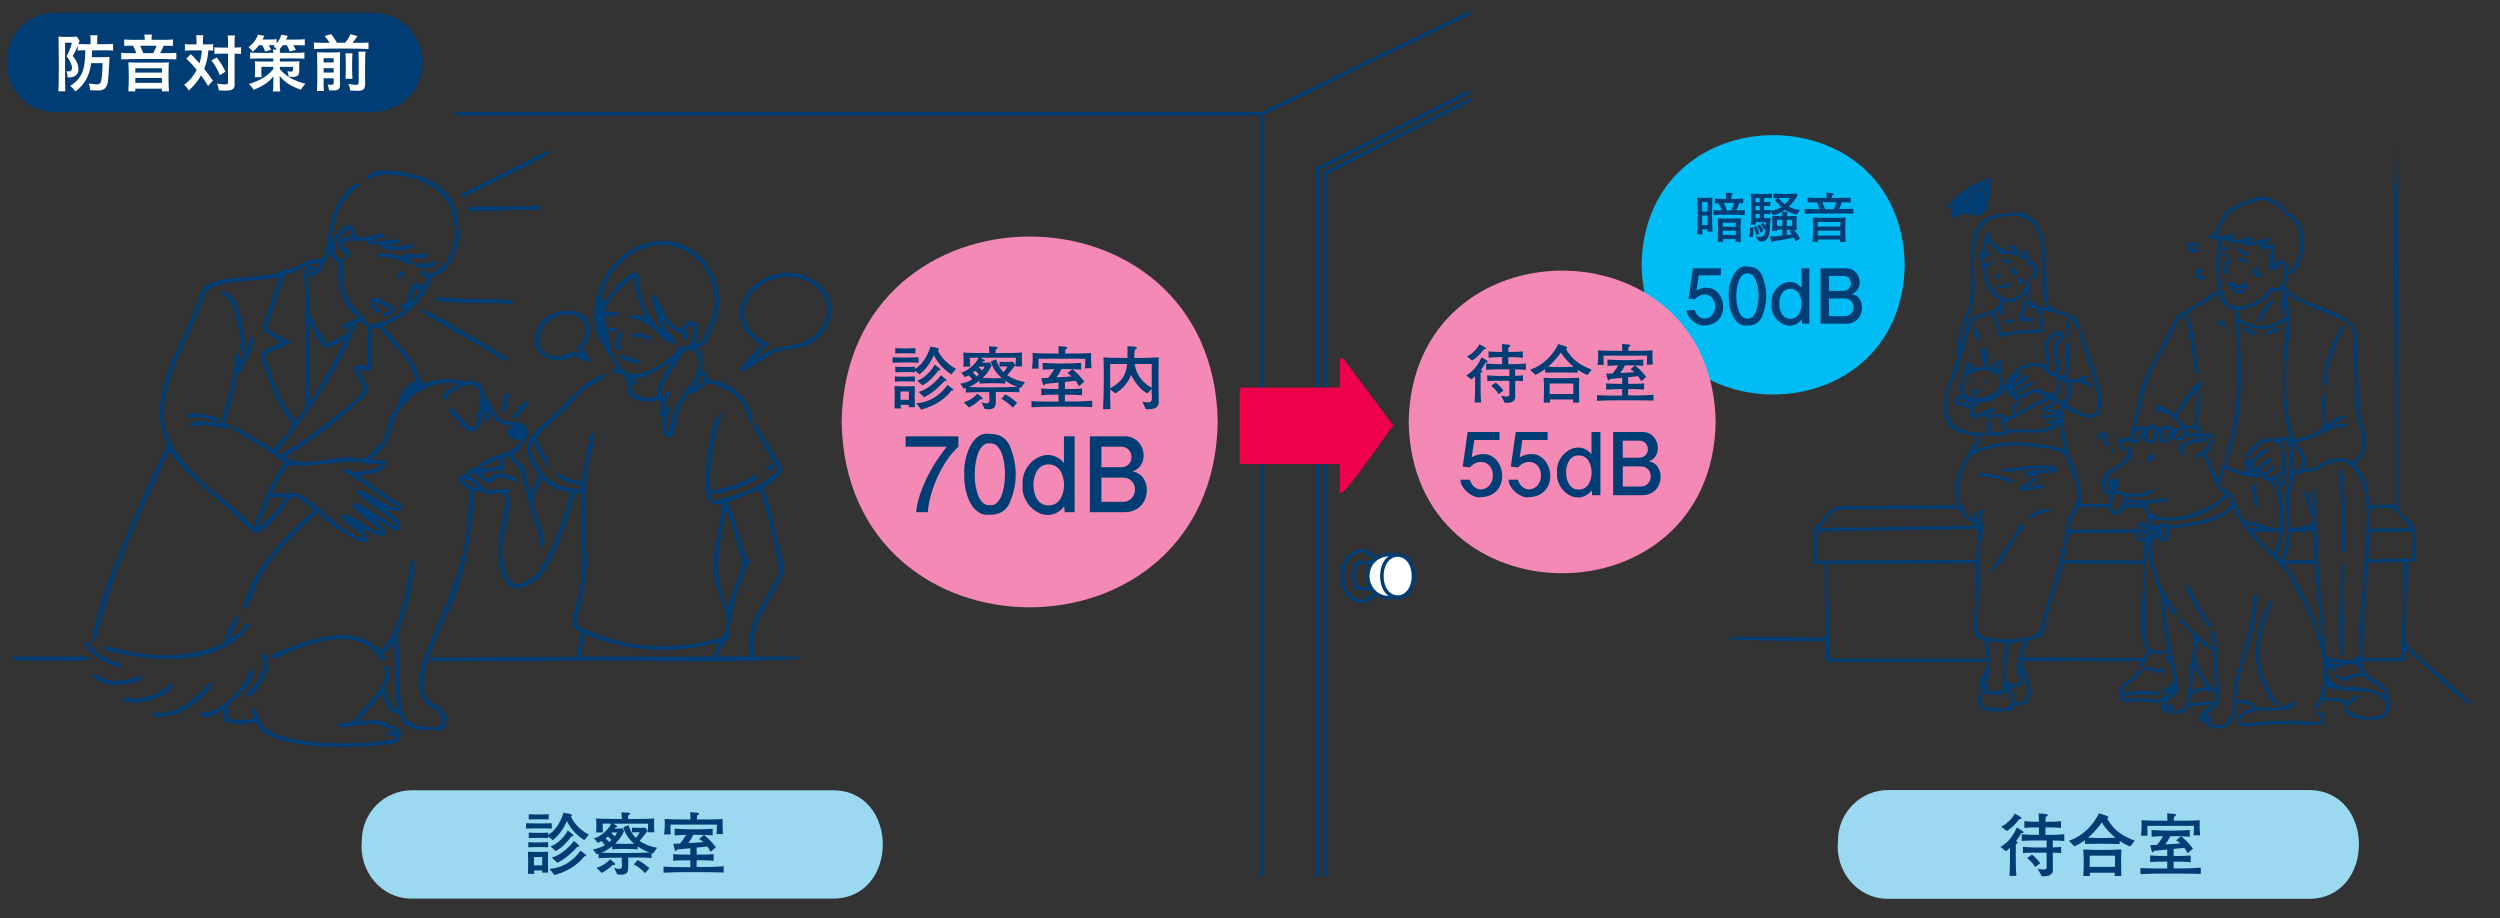 <?xml version="1.0" encoding="UTF-8"?>
<svg id="_01" data-name="01" xmlns="http://www.w3.org/2000/svg" width="980" height="360" viewBox="0 0 980 360">
  <rect x="0" y="0" width="980" height="360" fill="#333333" stroke="none"/>
  <defs>
    <style>
      .cls-1, .cls-2 {
        fill: none;
      }

      .cls-1, .cls-2, .cls-3 {
        stroke: #003d74;
        stroke-width: 1.39px;
      }

      .cls-1, .cls-3 {
        stroke-linecap: round;
        stroke-linejoin: round;
      }

      .cls-2 {
        stroke-miterlimit: 10;
      }

      .cls-3, .cls-4 {
        fill: #fff;
      }

      .cls-5 {
        fill: #f589b5;
      }

      .cls-5, .cls-6, .cls-4, .cls-7, .cls-8, .cls-9 {
        stroke-width: 0px;
      }

      .cls-6 {
        fill: #9ad9f0;
      }

      .cls-7 {
        fill: #ef004a;
      }

      .cls-8 {
        fill: #003d74;
      }

      .cls-9 {
        fill: #00bcf4;
      }
    </style>
  </defs>
  <polyline class="cls-2" points="494.84 343.74 494.84 44.55 178.47 44.55"/>
  <line class="cls-2" x1="494.84" y1="44.55" x2="576.09" y2="5"/>
  <polyline class="cls-2" points="516.51 343.74 516.51 66.15 576.09 35.97"/>
  <polyline class="cls-2" points="519.36 343.74 519.36 67.9 576.35 39.04"/>
  <g>
    <path class="cls-6" d="m904.98,352.33h-164.75c-12.28.09-21.03-10.98-19.74-22.89,0-10.9,8.84-19.74,19.74-19.74h164.75c26.27-.05,26.33,42.68,0,42.63Z"/>
    <g>
      <path class="cls-8" d="m792.66,326.6h-.33c-.76,1.32-1.18,2.02-2.05,3.15,1.01.49.91.67-.08,1.16.04,3.52-.14,8.67.22,12.43h-2.72c.21-2.51.25-8.37.21-11-1.02.97-1.32,1.16-1.59,1.35l-2.13-1.67c1.75-1.13,4.23-2.72,6.42-7.63.32.36,4.01,1.94,2.05,2.21Zm-.76-5.55h-.35c-1.21,1.67-2.78,3.48-4.9,4.69l-2.19-1.73c1.74-.55,4.79-3.57,5.26-5.12.23.28,4.26,1.96,2.19,2.16Zm12.8,8.41v2.72c.3,0,1.87-.05,3.27-.19v2.42c-.92-.08-1.14-.11-3.27-.13,0,1.44.02,4.81.03,6.2.29,2.48-1.68,3.21-4.39,2.99l-1.57-2.94c1.26.08,3.86,1.11,3.51-1.02,0-.92,0-4.28,0-5.26-2.74.03-6.65-.1-9.28.16v-2.45c4.27.4,5.94.19,9.28.24v-2.75c-3.03,0-6.78-.06-9.76.21v-2.64c2.73.24,4.93.25,6.74.25v-2.94c-1.89,0-3.82.02-5.71.24v-2.67c2.3.23,4.19.24,5.71.24,0-.16-.03-2.26-.11-3.29.82.14,5.5,0,2.72,1.4-.03.3-.05,1.83-.05,1.89,2.02,0,4.08,0,6.1-.24v2.67c-3.25-.32-4.38-.22-6.1-.24v2.94c2.43,0,4.96,0,7.37-.25v2.64c-1.29-.11-1.62-.11-4.48-.21Zm-6.93,10.41c-.78-1.38-1.7-2.32-3.12-3.51l1.89-1.35c1.29.97,2.53,2.32,3.23,3.37l-1.99,1.48Z"/>
      <path class="cls-8" d="m835.06,331.83c-1.48-.54-2.86-1.32-4.15-2.21v1.24c-4.24-.15-9.37-.16-13.62-.03v-1.48c-1.99,1.48-3.51,2.13-4.13,2.42l-2.18-2.19c5.55-1.75,9.9-6.57,11.8-10.78.4.39,5.4,1.1,3.21,2.1,3.07,5.13,6.03,6.65,10.81,8.68l-1.75,2.24Zm-6.13,11.57c.05-.72.05-.83.08-1.29h-9.78c0,.08.05,1.19.07,1.29h-2.64c.17-3.12.26-7.27-.03-10.38,5.03.2,9.05.23,14.94-.03-.14,3.57-.1,6.95,0,10.41h-2.65Zm-5.04-20.97c-2.56,3.64-5.15,5.74-5.39,5.93,4.64.22,6.56.19,10.76.03-2.1-1.67-3.91-3.69-5.36-5.96Zm5.2,13h-9.92v4.39h9.92v-4.39Z"/>
      <path class="cls-8" d="m855.1,342.45c-5.76.04-9.12-.14-16.05.21v-2.4c4.14.25,7.05.18,10.52.19v-2.7c-2.23,0-4.52,0-6.72.21v-2.64c2.77.25,4.76.21,6.72.22v-2.51c-.81.08-4.45.44-5.18.49-.89,2.17-1.27-1.82-1.51-2.24.41,0,2.27-.08,2.65-.08.46-.54,1.42-1.73,2.37-3.42-.03,0-2.53.03-4.47.22v-2.64c5.45.33,9.81.34,14.96,0v2.64c-1.13-.11-2.4-.16-3.4-.19,1.27,1,2.61,2.21,4.66,4.83l-2.08,1.8c-.7-1.21-.86-1.48-1.29-2.1-.59.08-.89.11-4.21.43v2.78c2.21,0,4.48.02,6.68-.22v2.64c-3.57-.28-4.83-.2-6.68-.21v2.64c4.39-.05,4.55.16,10.63-.3v2.48c-3.48-.11-4.67-.13-7.6-.13Zm4.77-14.99c.11-.76.14-1.11.16-3.72h-18.26c-.03,2.24.03,3.02.08,3.85h-2.59c.23-1.97.33-4,.21-6.09,3.07.24,7.12.21,10.17.22-.03-.97-.08-2.35-.11-2.91.6.23,5.29-.13,2.7,1.4-.03.4-.05.54-.08,1.51,4,.04,8.76-.06,10.14-.22-.05,2.83-.05,3.56.14,5.96h-2.56Zm-6.53.32h-2.61c-.67,1.46-1.27,2.35-1.94,3.21,2.8-.11,3.1-.13,5.93-.37-.7-.59-1.18-.92-1.67-1.21l1.89-1.59c-.86-.03-1.51-.03-1.59-.03Z"/>
    </g>
  </g>
  <g>
    <path class="cls-1" d="m526.34,225.82c.06-13.1,14.61-13.1,14.67,0-.06,13.1-14.61,13.1-14.67,0Z"/>
    <path class="cls-1" d="m545.25,230.75h-12.59c-2.62-1.15-2.6-9.06,0-10.2h12.59v10.2Z"/>
    <path class="cls-3" d="m536.17,225.82c.13-11.55,18.14-10.98,15.84,0,0,4.64,1.05,8.4-7.92,8.4-4.38,0-7.92-3.76-7.92-8.4Z"/>
    <path class="cls-3" d="m541.7,225.82c.05-11,12.32-11,12.37,0-.05,11-12.32,11-12.37,0Z"/>
  </g>
  <g>
    <path class="cls-9" d="m643.5,103.81c1.16-67.79,102-67.78,103.15,0-1.16,67.79-102,67.78-103.15,0Z"/>
    <g>
      <path class="cls-8" d="m669.26,90.79c.04-.4.04-.51.08-.89h-2.06c.02.93.04,1.27.11,1.97h-2.12c.3-5.59.24-9.32.08-14.43,2.22.18,3.66.17,5.94,0-.23,4.76-.23,8.67.02,13.35h-2.06Zm.13-11.57h-2.14v3.67h2.14v-3.67Zm0,5.28h-2.14v3.7h2.14v-3.7Zm10.29-.32c-2.76.03-4.85-.1-8.06.19v-2.1c.8.09,1.46.15,3.31.17-.45-1.46-1.02-2.36-1.31-2.78-.32,0-1.1.09-1.34.11v-1.93c1.45.15,2.93.15,4.37.15,0-.23,0-1.29-.11-2.42.38.08,4.03-.24,2.21.78-.02.51-.04,1.15-.04,1.63,1.67,0,2.58.03,4.63-.15v1.82c-.64-.06-.98-.06-1.49-.09-.44,1.25-.93,2.23-1.29,2.87,1.59-.02,2.23-.06,3.38-.17v2.1c-1.46-.15-3.1-.19-4.25-.19Zm.66,10.61c.02-.47.02-.53.06-1.06h-5.05c.02.43.04.6.09,1.06h-2.08c.13-3.84.12-5.54.02-9.25,2.8.19,5.95.21,9.04,0-.14,3.99-.15,5.08.02,9.25h-2.1Zm.06-7.49h-5.07v1.59h5.07v-1.59Zm.02,3.16h-5.1v1.63h5.1v-1.63Zm-4.69-10.91c.66,1.14.98,2.21,1.15,2.91h1.74c.53-1.06.79-1.72,1.13-2.91h-4.01Z"/>
      <path class="cls-8" d="m687.11,92.84l-1.51-.04c.36-1.46.38-2.14.49-3.76l1.15.07c.26.73.03,3.4-.13,3.73Zm17.12-8.66c-2.36-.6-4.09-1.63-4.54-1.91-.23.17-.49.34-1.1.72.34.13,3.41-.04,1.91.85-.02.32-.02.38-.04.89,1.19.02,3.05-.02,3.9-.13-.15,1.75-.12,3.75,0,5.54-.3-.04-.53-.06-1.25-.09.83.76,1.72,2.04,2.48,3.54l-1.63,1.08c-.26-.6-.45-1.02-.72-1.51-3.27.74-6.54,1.17-8.09,1.38-.47,1.78-1.14-1.59-1.35-1.82,1.78-.09,2.93-.17,4.86-.36v-2.36h-1.99c0,.23,0,.25.02.51h-2.01c.12-2.54.11-3.75.04-5.88,1.03.06,2.65.1,3.94.09-.02-.21-.09-1.63-.09-1.72-1.76,1.02-2.76,1.23-3.37,1.34l-1.27-1.38v1.06c-1.13-.13-2.02-.13-2.4-.13v1.63c.74-.04,1.91-.04,2.63-.11-.78,4.13.61,9.78-4.67,9.27l-1.27-1.97c2.53.15,3.5.65,3.8-3l-.55.36c-.45-1.29-1.02-1.8-1.32-2.1l.94-.6c.27.23.61.51,1.04,1.21.09-.85.09-1.06.11-1.48h-4.05c.04.46.04.53.09.97h-2.04c.36-3.3.24-8.35.11-12.18,3.3.18,5.21.2,8.25.04v1.74c-1.23-.09-1.93-.09-3.06-.09v1.66c.98-.02,1.42-.04,2.42-.13v1.72c-.81-.06-1.74-.11-2.42-.11v1.66c.21,0,1.19,0,2.4-.15v.38c1.63-.09,3.31-.78,4.35-1.46-1.19-1.02-2.06-2.08-2.55-2.68l1.28-.89c-.55.02-1.11.06-1.83.13v-1.82c2.36.12,6.37.26,8.98-.04l.59.57c-1.29,2.44-3.31,4.35-3.56,4.58.21.13,2.1,1.08,4.44,1.36l-1.38,1.78Zm-15.89,8.04c-.13-1.1-.36-2.19-.96-3.14l1.06-.45c.55.74,1.08,2.21,1.21,2.87l-1.32.72Zm1.49-14.6h-1.68v1.66h1.68v-1.66Zm0,3.14h-1.68v1.66h1.68v-1.66Zm0,3.14h-1.68v1.65h1.68v-1.65Zm.27,7.3c-.38-1.29-.76-1.97-1.35-2.63l.95-.53c.95.82,1.36,1.99,1.51,2.44l-1.11.72Zm8.55-5.05h-2.06v2.42h2.06v-2.42Zm.04-8.55c-.23,0-1.3.02-1.53.02.77.96,1.06,1.32,2.51,2.46,1.23-1.21,1.65-1.93,1.97-2.48h-2.95Zm3.86,8.55h-2.12v2.42h2.12v-2.42Zm-1.21,4.44l1.04-.55c-.36-.03-1.45-.02-1.95-.02v2.14c.92-.13,1.38-.19,1.95-.3-.36-.51-.64-.81-1.04-1.27Z"/>
      <path class="cls-8" d="m720.94,83.7c-2.7.03-12.17-.09-13.52.15v-1.99c1.44.13,5.29.17,5.88.15-.38-1.23-.83-2.19-1.06-2.7-.59.02-3.38,0-3.67.04v-1.93c1.92.19,5.71.17,7.45.17-.02-1.48-.06-1.72-.13-2.12.48.09,4.57.22,2.21,1.17-.02.15-.06.82-.08.95,1.97.03,5.59-.06,7.41-.13v1.93c-1.76-.06-2.27-.06-3.46-.11-.36,1.25-.79,2.12-1.08,2.69.99-.05,4.29-.02,5.64-.15v1.97c-1.27-.1-4.18-.1-5.58-.1Zm.28,11.12c.02-.15.06-.78.09-.91h-8.72c0,.15.02.55.08.87h-2.16c.21-2.87.21-6.9.07-9.53,4.26.2,8.29.17,12.86,0-.14,2.98-.15,6.6.06,9.57h-2.27Zm.17-7.79h-8.85v1.8h8.85v-1.8Zm0,3.42h-8.85v1.87h8.85v-1.87Zm-7.11-11.16c.47.96.77,1.59,1.15,2.72h3.35c.28-.58.66-1.38,1.12-2.72h-5.62Z"/>
    </g>
    <g>
      <path class="cls-8" d="m668.19,127.6c-3.08.47-7.25-3.4-6.96-6.03h3.12c1.67,5.3,7.88,3.85,7.96-1.46-.16-4.98-5.04-6.07-7.91-2.76l-2.47-.27,1.7-11.89h10.94v2.74h-8.65l-.92,5.95c11.01-5.85,15.3,13.21,3.18,13.73Z"/>
      <path class="cls-8" d="m690.59,124.39c-1.51,2.94-3.95,3.21-5.59,3.21-5.72.72-7.58-7.56-7.31-11.57-.48-3.64,2-12.63,7.31-11.53,2.23,0,4.25.62,5.59,3.18,2.4,5.75,2.44,10.95,0,16.71Zm-5.59-17.19c-5.72-.67-5.92,18.16,0,17.66,5.71.68,5.91-18.14,0-17.66Z"/>
      <path class="cls-8" d="m709.26,105.19v21.7h-2.85l-.12-1.66c-5.01,6.05-12.66-.26-11.89-6.13-.76-6.08,7.01-11.94,11.8-6.3v-7.61h3.06Zm-7.43,19.74c5.87.19,5.85-11.86,0-11.68-5.83-.34-5.81,12.02,0,11.68Z"/>
      <path class="cls-8" d="m723.22,126.89h-9.57v-21.7h9.39c6.42-.6,8.14,8.35,2.77,10.08,5.85.52,5.79,12.03-2.59,11.62Zm-1.16-18.73h-5.11v5.85h5.11c4.85.39,4.48-6.37,0-5.85Zm.75,8.83h-5.86v6.93h5.86c4.81.33,5.17-7.12,0-6.93Z"/>
    </g>
  </g>
  <g>
    <path class="cls-8" d="m146.23,43.9H21.81c-25.53-.42-25.59-38.46,0-38.9,0,0,124.42,0,124.42,0,10.74,0,19.45,8.71,19.45,19.45,0,10.74-8.71,19.45-19.45,19.45Z"/>
    <g>
      <path class="cls-4" d="m32.21,19.73c-.71,0-1.17.02-1.75.1v-1.87c-.81,2.01-.93,2.28-1.96,3.98,3.01,3.4,3.64,8.72-1.99,8.39-.05-1.2-.17-1.7-.53-2.42,3.94.84,1.83-4.02.1-5.82,1.05-1.94,1.6-3.31,2.11-5.34h-2.68c.04,1.96-.11,17.5.12,19.04h-2.75c.28-3.52.16-17.87.07-21.44,1.71.15,5.41.17,7.14,0l1.13,1.63c-.06.12-.1.38-.21.53-.12.31-.14.38-.27.74,1.14.11,3.55.06,4.77.07,0-.97.04-2.68-.14-3.49h2.87c-.18.81-.14,2.52-.14,3.49,1.45-.02,5.07.08,6.23-.12v2.65c-1.43-.21-6.6-.08-8.24-.12-.02,1.19-.05,1.82-.1,2.68,1.44-.03,5.67.08,6.95-.1-.2,2.35-.32,7.33-.58,8.99-.43,4.75-2.9,4.3-7.02,4.03-.05-.99-.19-1.68-.53-2.59,1.98.02,4.19,1.15,4.79-.81.31-1.15.57-4.15.62-7.19h-4.48c-.67,4.8-2.27,8.16-6.2,11.12-.77-1.06-1.22-1.56-2.04-2.13,5.3-3.53,5.77-7.15,5.96-13.99h-1.25Z"/>
      <path class="cls-4" d="m56.72,15.08c0-.52-.05-.98-.14-1.51h2.97c-.13.63-.15,1.35-.14,2.04,1.83-.03,6.83.1,8.41-.15v2.56c-.9-.1-2.48-.1-3.66-.1-.6,1.36-.98,2.21-1.39,2.9,1.47-.02,5.23.07,6.35-.12v2.57c-3.62-.22-17.98-.21-21.61,0v-2.57c1.12.18,4.43.11,5.9.12-.24-.86-.77-2.08-1.25-2.9-1.13,0-2.62,0-3.47.1v-2.56c1.5.25,6.32.12,8.05.15v-.53Zm7.16,9.46c.98,0,1.53-.02,2.3-.1-.14,2.79-.21,8.62.05,11.35h-2.76v-1.03h-10.42v1.03h-2.75c.24-2.81.22-8.5.02-11.35,1.39.19,11.92.06,13.56.1Zm-10.83,3.93h10.42v-1.7h-10.42v1.7Zm0,4.02h10.42v-1.91h-10.42v1.91Zm7.02-11.66c.55-.94,1-1.94,1.32-2.9h-6.44c.48.96.86,1.89,1.2,2.9h3.93Z"/>
      <path class="cls-4" d="m77.03,16.06c0-1.08-.03-1.61-.14-2.25h2.78c-.13.87-.13,2.52-.12,3.59,1.19,0,3,.05,4-.14v2.57c-.58-.05-.88-.07-1.87-.07-.17,2.49-.72,4.91-1.63,7.26,1.51,1.92,1.7,2.18,3.4,4.58l-1.89,2.11c-1.01-1.72-1.37-2.27-2.76-4.15-1.34,2.32-2.56,3.83-4.77,5.92-.65-1.06-1.03-1.51-1.82-2.23,2.2-1.7,3.62-3.4,4.91-5.87-1.1-1.39-2.42-2.83-4.07-4.4l1.75-1.78c.73.75,1.92,1.89,3.4,3.64.48-1.56.82-3.35.94-5.08-1.49.03-5.3-.09-6.66.12v-2.61c1.16.19,3.26.14,4.55.14v-1.34Zm7.97,6.47c1.6,2.18,2.28,3.28,3.38,5.53l-2.18,1.44c-1.13-2.64-1.92-4.03-3.35-5.8l2.15-1.18Zm1.34-1.48c-1.03,0-1.6.03-2.28.12v-2.64c1.09.19,4.02.1,5.32.12,0-1.3.03-3.9-.16-4.74h2.87c-.17,1-.15,3.4-.14,4.74.97.01,1.94-.04,2.54-.14v2.68c-.63-.1-1.59-.16-2.54-.14v11.57c.49,3.74-3.58,2.83-6.16,2.8-.17-1.2-.34-1.8-.74-2.66,1.16.06,4.28.87,4.33-.29,0,0,0-11.43,0-11.43h-3.04Z"/>
      <path class="cls-4" d="m101.53,17.69c-.79,1.08-1.36,1.68-2.42,2.59-.5-.67-1-1.2-1.7-1.8,1.84-1.37,3.16-3.11,3.69-4.89l2.56.46c-.1.17-.33.65-.76,1.44,1.39-.02,4.28.07,5.53-.14v1.67c.96-1.15,1.51-2.15,1.82-3.42l2.56.46q-.48,1.01-.69,1.46c1.68-.03,5.85.09,7.36-.15v2.47c-1.08-.16-3.2-.12-4.48-.12.36.58.67,1.15,1,1.82l-2.42.65c-.31-.89-.6-1.46-1.15-2.47h-1.58c-.53.74-.89,1.2-1.39,1.7h.36c-.07.41-.1.6-.12,1.29,1.75-.05,8.11.14,9.63-.17v2.49c-1.51-.22-7.91-.08-9.63-.12v1.2c1.3-.02,6.68.06,7.67-.1-.46,3.68,1.38,6.89-4.24,5.99-.05-.74-.14-1.17-.48-2.08,2.02.29,2.35.4,2.18-1.7h-5.13v.86c2.46,3.02,5.86,4.68,9.99,5.77-.86.96-1.36,1.61-1.72,2.37-3.44-1.31-6.11-2.63-8.36-5.44.11,1.86-.05,4.49.26,6.06h-2.92c.36-1.96.05-3.85.24-5.94-1.79,2.44-4.83,4.16-7.76,5.32-.62-1.03-.81-1.27-1.84-2.3,3.73-1.16,7.08-2.75,9.53-5.84v-.86h-4.67c.01,1-.05,3.28.1,4.05h-2.68c.16-1.73.18-4.46.02-6.25,1.29.18,5.82.07,7.24.1v-1.2c-1.79.03-7.44-.08-9.08.12v-2.49c1.57.3,7.34.12,9.08.17-.03-.65-.05-.88-.12-1.29h1.61c-.43-.48-.79-.79-1.36-1.22.26-.21.34-.29.53-.45-.79-.09-1.72-.04-2.47-.05.41.7.55.98.96,1.8l-2.35.67c-.43-1.12-.65-1.65-1.08-2.47h-1.29Z"/>
      <path class="cls-4" d="m129.18,16.75c-.6-1-.96-1.51-1.94-2.63l2.59-.74c1.2,1.58,1.51,2.04,2.23,3.38h3.23c.96-1.12,1.51-2.01,2.11-3.35l2.71.75c-.62.98-1.34,1.94-1.91,2.61,1.47-.02,5.01.08,6.25-.14v2.59c-3.48-.25-17.9-.25-21.39,0v-2.59c1.4.23,4.57.12,6.13.14Zm-2.32,16.37c0,1.22.02,1.87.14,2.56h-2.75c.22-3.03.15-12.15.05-15.21,2.21.15,6.91.17,9.03,0-.14,1.31-.05,11.09-.07,12.7.23,2.56-1.92,2.34-4.26,2.27-.17-1.13-.24-1.42-.58-2.35,2.91.52,2.35-.15,2.37-2.42h-3.93v2.44Zm3.93-8.63v-1.68h-3.93v1.68h3.93Zm0,3.93v-1.68h-3.93v1.68h3.93Zm7.38-7.52c-.21,2.29-.17,7.79-.02,9.99h-2.71c.14-2.29.19-7.6-.02-9.99h2.75Zm5.11-.65c-.29,1.46-.09,10.89-.15,12.62.09,3.52-2.74,2.62-5.82,2.61-.14-.98-.31-1.56-.74-2.54,1.6.01,3.88,1.02,4.03-.5-.05-1.71.13-10.75-.12-12.19h2.8Z"/>
    </g>
  </g>
  <g>
    <path class="cls-5" d="m552.2,165.4c1.35-79.09,119-79.08,120.34,0-1.35,79.09-119,79.08-120.34,0Z"/>
    <g>
      <path class="cls-8" d="m582.68,142.1h-.3c-.7,1.24-1.11,1.89-1.91,2.95.94.45.85.63-.08,1.09.04,3.29-.12,8.11.2,11.62h-2.55c.2-2.35.24-7.83.2-10.29-.96.91-1.24,1.08-1.49,1.26l-1.99-1.56c1.64-1.06,3.96-2.55,6-7.13.3.33,3.75,1.82,1.92,2.07Zm-.7-5.19h-.33c-1.14,1.56-2.6,3.25-4.59,4.39l-2.04-1.61c1.63-.51,4.48-3.35,4.91-4.79.23.28,3.95,1.8,2.04,2.02Zm11.97,7.87v2.55c.28,0,1.74-.05,3.05-.18v2.27c-.86-.07-1.06-.1-3.05-.12,0,1.35.02,4.5.02,5.79.27,2.32-1.57,3.01-4.11,2.8l-1.46-2.75c1.18.07,3.6,1.04,3.28-.96,0-.86,0-4,0-4.91-2.56.03-6.21-.09-8.67.15v-2.29c3.99.38,5.55.18,8.67.23v-2.57c-2.84,0-6.34-.06-9.13.2v-2.47c2.56.22,4.61.23,6.3.23v-2.75c-1.77,0-3.58.01-5.34.23v-2.49c2.15.22,3.91.22,5.34.22,0-.15-.03-2.12-.1-3.07.77.13,5.14,0,2.55,1.31-.03.28-.05,1.72-.05,1.76,1.89,0,3.81,0,5.7-.22v2.49c-3.04-.3-4.09-.21-5.7-.23v2.75c2.28,0,4.63,0,6.88-.23v2.47c-1.21-.1-1.51-.1-4.18-.2Zm-6.48,9.73c-.73-1.29-1.59-2.16-2.92-3.27l1.77-1.26c1.21.91,2.37,2.17,3.02,3.15l-1.87,1.39Z"/>
      <path class="cls-8" d="m622.31,147c-1.39-.51-2.67-1.24-3.88-2.07v1.16c-3.96-.13-8.76-.15-12.73-.02v-1.39c-1.87,1.39-3.28,1.99-3.86,2.27l-2.04-2.04c5.2-1.64,9.25-6.13,11.04-10.08.38.36,5.05,1.03,3,1.97,2.88,4.79,5.63,6.22,10.11,8.11l-1.64,2.1Zm-5.72,10.81c.05-.68.05-.78.07-1.21h-9.15c0,.08.05,1.11.07,1.21h-2.47c.15-2.92.24-6.79-.03-9.7,4.7.19,8.46.22,13.97-.02-.13,3.33-.09,6.49,0,9.73h-2.47Zm-4.72-19.61c-2.4,3.4-4.81,5.37-5.04,5.55,4.34.21,6.13.17,10.06.03-1.97-1.57-3.66-3.46-5.02-5.58Zm4.87,12.15h-9.28v4.11h9.28v-4.11Z"/>
      <path class="cls-8" d="m641.05,156.93c-5.39.04-8.52-.13-15,.2v-2.24c3.86.23,6.59.17,9.83.18v-2.53c-2.08,0-4.22.01-6.28.2v-2.47c2.59.23,4.44.2,6.28.2v-2.35c-.76.08-4.16.41-4.84.46-.83,2.03-1.18-1.7-1.41-2.09.38,0,2.12-.07,2.47-.07.43-.5,1.34-1.61,2.22-3.2-.02,0-2.37.03-4.18.2v-2.47c5.1.3,9.18.32,13.99,0v2.47c-1.06-.1-2.25-.15-3.18-.18,1.18.93,2.45,2.07,4.36,4.51l-1.94,1.69c-.66-1.14-.81-1.39-1.21-1.97-.55.07-.83.1-3.93.4v2.6c2.07,0,4.18.02,6.26-.2v2.47c-3.35-.26-4.51-.19-6.26-.2v2.47c4.11-.04,4.26.15,9.93-.28v2.32c-3.25-.1-4.36-.12-7.11-.12Zm4.46-14.02c.1-.71.13-1.03.15-3.48h-17.07c-.03,2.09.02,2.82.07,3.6h-2.42c.22-1.85.31-3.74.2-5.7,2.87.23,6.66.19,9.5.2-.03-.91-.07-2.19-.1-2.72.56.22,4.95-.12,2.52,1.31-.02.38-.05.51-.07,1.41,3.74.04,8.18-.06,9.48-.2-.05,2.65-.05,3.33.12,5.58h-2.39Zm-6.1.3h-2.44c-.63,1.36-1.18,2.19-1.81,3,2.62-.1,2.9-.13,5.54-.35-.65-.55-1.11-.86-1.56-1.14l1.77-1.48c-.81-.03-1.41-.03-1.49-.03Z"/>
    </g>
    <g>
      <path class="cls-8" d="m580.51,194.93c-3.52.54-8.27-3.87-7.94-6.89h3.56c1.91,6.06,8.99,4.4,9.09-1.66-.18-5.68-5.75-6.93-9.03-3.15l-2.81-.31,1.94-13.57h12.48v3.12h-9.87l-1.05,6.78c12.57-6.68,17.47,15.08,3.63,15.67Z"/>
      <path class="cls-8" d="m599.38,194.93c-3.52.54-8.27-3.87-7.94-6.89h3.56c1.91,6.06,8.99,4.4,9.09-1.66-.18-5.68-5.75-6.93-9.03-3.15l-2.81-.31,1.93-13.57h12.48v3.12h-9.87l-1.06,6.78c12.57-6.67,17.47,15.07,3.63,15.67Z"/>
      <path class="cls-8" d="m627.37,169.35v24.77h-3.26l-.14-1.9c-5.72,6.9-14.45-.3-13.57-6.99-.87-6.94,8-13.63,13.47-7.2v-8.69h3.5Zm-8.48,22.53c6.7.21,6.68-13.53,0-13.34-6.65-.38-6.63,13.73,0,13.34Z"/>
      <path class="cls-8" d="m643.29,194.12h-10.93v-24.77h10.73c7.32-.69,9.29,9.53,3.16,11.5,6.8.77,6.63,13.55-2.95,13.27Zm-1.32-21.38h-5.84v6.68h5.84c5.53.44,5.11-7.28,0-6.68Zm.85,10.08h-6.68v7.9h6.68c5.49.37,5.91-8.12,0-7.9Z"/>
    </g>
  </g>
  <g>
    <path class="cls-5" d="m329.92,165.4c1.65-96.9,145.79-96.88,147.43,0-1.65,96.9-145.79,96.88-147.43,0Z"/>
    <g>
      <path class="cls-8" d="m356.92,142.1c-1.98,0-5.11-.03-7.05.08v-2.12c3.16.11,7.12.13,10.2,0v2.14c-.57-.08-3.01-.11-3.15-.11Zm-.68,17.52c0-.14.03-.7.05-.9h-3.2c.03.22.08,1.19.08,1.39h-2.52c.11-3.06.13-6.11,0-8.76,2.43.12,5.27.14,7.97,0-.1,3.35-.08,4.83,0,8.27h-2.39Zm.08-10.12c-1.34,0-4.35-.02-5.53.11v-2.06c2.81.2,5.23.12,7.84,0v2.06c-.57-.05-1.33-.11-2.31-.11Zm16.6-2.77c-3.31-2.09-5.42-4.6-6.84-7.54-.9,2.04-2.63,5.29-5.61,7.54l-1.84-1.44v.65c-2.35-.16-5.3-.1-7.68,0v-2.2c2.07.15,5.74.18,7.68,0v.87c3.64-1.95,5.56-6.81,6.08-8.76.36.27,4.74.43,2.96,1.49.43,1.35,2.6,4.83,7.08,7.27l-1.81,2.11Zm-16.3-8.25c-1.49,0-4.18-.02-5.67.08v-2.06c2.75.13,4.74.13,7.9,0v2.06c-.35-.03-1.93-.08-2.23-.08Zm-.33,14.97h-3.28v3.28h3.28v-3.28Zm16.68-.32c-2.93,3.8-7.21,6.18-11.85,7.43l-1.93-2.47c4.99-.3,9.22-2.98,12.26-7.19.3.37,3.85,2.39,1.52,2.23Zm-5.07-7.92c-1.68,2.25-3.85,4.59-6.29,5.86l-2.04-1.87c2.39-.7,5.45-3.5,6.81-6.29.28.39,3.75,2.34,1.52,2.3Zm2.63,4.21c-.08,0-.14,0-.35-.05-2.03,2.33-4.74,4.83-7.94,6.34l-2.14-2.06c2.44-.73,5.67-2.58,8.79-6.57.17.33,3.1,2.16,1.65,2.33Z"/>
      <path class="cls-8" d="m400.18,152.03c-.44-.11-.46-.14-.6-.16v1.93c-2.27-.19-6.91-.16-9.25-.16-.11,5.07,1.02,7.21-4.29,6.73l-1.3-2.66c4.34,1.42,2.8-1.02,3.06-4.01-2.34,0-6.9.02-9.19.19v-1.74c-.32.08-.46.11-.81.19l-1.41-1.98c1.52-.11,3.36-.78,4.69-1.65-.4-.56-.88-1.17-1.38-1.57-.63.35-.9.46-1.46.71l-1.44-1.87c1.7-.08,5.82-3.12,6.76-5.75h-3.37c0,.63.05,2.77.11,3.47h-2.71c.21-1.47.18-3.25,0-5.5,2.57.19,7.56.19,10.22.19,0-.41-.11-2.25-.11-2.63.52.19,5.24-.2,2.63,1.22,0,.22-.05,1.22-.05,1.41,3.18,0,7.27.05,10.39-.21-.15,1.36-.16,3.56.03,5.48h-2.61c.03-.27.11-2.9.14-3.42h-13.78c.45.31,2.77,1.37.87,1.44-.16.27-.22.35-.3.49,1.28-.01,1.45.04,3.12-.08l.6,1.11c-.9,1.82-1.58,3.07-3.53,4.97,2.43.12,5.16.12,7.51.03-2.52-2.2-3.58-4.07-4.31-6.54l2.12-.81c.41,1.35,1,3.2,2.85,5.02.63-.65,1.14-1.44,1.57-2.23-.33,0-1.93,0-3.12.05v-1.87c1.94.13,3.41.08,5.26,0l1,1.25c-.55.54-2.1,2.83-3.25,4.01,2.09,1.41,4.5,2.28,6.97,2.72l-1.63,2.28Zm-15.95,4.56c-2.38,2.17-3.74,2.82-4.42,3.12l-2.01-2.04c2.6-.76,4.15-2.04,5.37-3.34.39.48,3.69,2.34,1.06,2.25Zm9.85-7.38v1.16c-3.41-.2-6.79-.21-10.12,0v-1.16c-1.17.95-2.71,1.93-4.2,2.52,5.39.18,14.09.18,19.12-.11-1.65-.52-2.99-1.12-4.8-2.42Zm-11.77-3.88c-.25.22-.49.41-.98.76.9.65,1.27,1.14,1.46,1.41.41-.27.54-.35.98-.81-.14-.16-1.11-1.03-1.46-1.36Zm1.57-1.63c-.08.11-.14.14-.25.27.19.14.87.65,1.33,1.3.41-.51.57-.73,1-1.57h-2.09Zm13.16,16.09c-2.06-2.06-3.36-2.85-4.5-3.44l1.55-1.74c1.84.92,3.74,2.47,4.67,3.23l-1.71,1.95Z"/>
      <path class="cls-8" d="m420.49,159.43c-5.8.04-9.17-.14-16.14.22v-2.41c4.16.24,7.09.18,10.58.19v-2.71c-2.24,0-4.55,0-6.76.22v-2.66c2.78.25,4.79.21,6.76.22v-2.52c-.82.08-4.48.43-5.21.49-.9,2.19-1.28-1.83-1.52-2.25.41,0,2.28-.08,2.66-.08.46-.54,1.44-1.74,2.39-3.44-.03,0-2.55.03-4.51.21v-2.66c5.48.33,9.87.35,15.05,0v2.66c-1.14-.11-2.41-.16-3.42-.19,1.28,1,2.63,2.22,4.69,4.85l-2.09,1.82c-.7-1.22-.87-1.49-1.3-2.12-.6.08-.9.11-4.23.44v2.79c2.23,0,4.51.02,6.73-.22v2.66c-3.6-.28-4.86-.2-6.73-.22v2.65c4.42-.05,4.58.16,10.69-.3v2.49c-3.5-.11-4.69-.14-7.65-.14Zm4.8-15.08c.11-.76.14-1.11.16-3.74h-18.37c-.03,2.25.03,3.04.08,3.88h-2.6c.23-1.99.33-4.03.21-6.13,3.09.24,7.17.21,10.23.22-.03-.97-.08-2.36-.11-2.93.6.24,5.33-.13,2.71,1.41-.03.41-.05.54-.08,1.52,4.02.04,8.81-.06,10.2-.22-.05,2.85-.05,3.58.14,6h-2.57Zm-6.57.33h-2.63c-.68,1.46-1.27,2.36-1.95,3.23,2.82-.11,3.12-.14,5.97-.38-.71-.6-1.19-.92-1.68-1.22l1.9-1.6c-.87-.03-1.52-.03-1.6-.03Z"/>
      <path class="cls-8" d="m454.14,146.06c-.02,2.76.01,8.06.08,10.74.36,3.07-1.91,3.86-5.07,3.58l-1.35-2.96c5.32,1.24,3.33-1.57,3.69-5.02l-1.74,1.84c-3.28-1.74-5.4-5.4-6.35-7.27-1.22,3.18-3.39,5.51-6.21,7.24l-2.01-1.57c0,2.41.02,4.44.11,7.73h-2.9c.33-6.18.41-14.27.19-20.29,2.5.23,7.87.23,9.38.25.08-2.28,0-3.77-.03-4.66.6.21,5.69-.17,2.93,1.41-.16.84-.21,1.84-.19,3.25h1.27c.65,0,1,0,4.12-.08,3.39-.11,3.77-.14,4.18-.16-.05.65-.11,5.26-.11,5.97Zm-18.96-3.36v9.52c5.43-3.01,6.29-6.13,6.64-9.52h-6.64Zm16.3,0h-6.65c.62,5.15,4.48,8.24,6.65,9.3v-9.3Z"/>
    </g>
    <g>
      <path class="cls-8" d="m363.68,200.78h-4.56c.49-5.95,4.2-15.93,12.02-25.66h-16.13v-4.07h20.69v4.07c-6.24,5.58-11.37,16.98-12.02,25.66Z"/>
      <path class="cls-8" d="m395.69,197.36c-2.08,4.04-5.42,4.4-7.66,4.4-7.84.99-10.39-10.35-10.02-15.85-.51-5.16,2.49-17.16,10.02-15.81,3.05,0,5.82.85,7.66,4.36,3.28,7.88,3.35,15,0,22.89Zm-7.66-23.55c-7.79-1.16-8.06,25.13,0,24.2,7.78,1.15,8.05-25.11,0-24.2Z"/>
      <path class="cls-8" d="m421.26,171.04v29.74h-3.91l-.16-2.28c-6.87,8.29-17.35-.35-16.29-8.39-.92-8.45,9.44-16.33,16.17-8.63v-10.43h4.2Zm-10.18,27.05c8.05.25,8.02-16.24,0-16.01-8-.46-7.96,16.48,0,16.01Z"/>
      <path class="cls-8" d="m440.35,200.78h-13.12v-29.74h12.87c8.89-.65,11.19,11.26,3.79,13.81,8.16.92,7.96,16.27-3.54,15.93Zm-1.59-25.66h-7v8.03h7c6.64.53,6.14-8.74,0-8.03Zm1.02,12.1h-8.03v9.49h8.03c6.59.45,7.09-9.76,0-9.49Z"/>
    </g>
  </g>
  <path class="cls-7" d="m526.67,140.74c-.46-.61-1.45-.29-1.45.46v9.93c0,.43-.36.78-.8.78h-37.68c-.44,0-.8.35-.8.78,0,0,0,28.45,0,28.45,0,.43.36.78.8.78h37.68c.44,0,.8.35.8.78,0,0,0,9.93,0,9.93-.19,5.45,20.88-26.66,21.05-25.72l-19.6-26.18Z"/>
  <g>
    <path class="cls-6" d="m326.4,352.25h-164.9c-12.24.09-20.96-10.94-19.66-22.81,0-10.86,8.8-19.66,19.66-19.66,0,0,164.9,0,164.9,0,26.18-.05,26.24,42.52,0,42.48Z"/>
    <g>
      <path class="cls-8" d="m213.17,324.73c-1.96,0-5.05-.03-6.98.08v-2.1c3.13.11,7.05.13,10.1,0v2.12c-.57-.08-2.98-.11-3.11-.11Zm-.67,17.35c0-.14.03-.7.05-.89h-3.17c.03.21.08,1.18.08,1.37h-2.5c.11-3.03.13-6.05,0-8.68,2.41.11,5.21.13,7.9,0-.1,3.32-.08,4.79,0,8.19h-2.36Zm.08-10.02c-1.33,0-4.3-.02-5.48.11v-2.04c2.78.2,5.18.12,7.76,0v2.04c-.57-.05-1.32-.11-2.28-.11Zm16.44-2.74c-3.27-2.07-5.37-4.55-6.77-7.47-.88,2.01-2.61,5.23-5.56,7.47l-1.82-1.43v.64c-2.33-.15-5.25-.09-7.6,0v-2.17c2.05.15,5.68.18,7.6,0v.86c3.6-1.93,5.51-6.74,6.02-8.67.36.27,4.69.43,2.93,1.48.43,1.34,2.58,4.78,7.01,7.2l-1.8,2.1Zm-16.14-8.17c-1.47,0-4.14-.02-5.61.08v-2.04c2.72.13,4.69.13,7.81,0v2.04c-.35-.03-1.91-.08-2.2-.08Zm-.32,14.83h-3.25v3.25h3.25v-3.25Zm16.51-.32c-2.9,3.76-7.14,6.12-11.74,7.36l-1.91-2.44c4.94-.3,9.13-2.95,12.14-7.12.3.37,3.82,2.37,1.5,2.21Zm-5.02-7.84c-1.66,2.23-3.81,4.54-6.23,5.8l-2.01-1.85c2.36-.7,5.4-3.46,6.74-6.23.29.38,3.73,2.32,1.5,2.28Zm2.61,4.16c-.08,0-.14,0-.35-.05-2.01,2.31-4.7,4.78-7.87,6.28l-2.12-2.04c2.42-.73,5.61-2.55,8.7-6.5.17.32,3.07,2.13,1.64,2.31Z"/>
      <path class="cls-8" d="m256,334.56c-.43-.11-.46-.14-.59-.16v1.91c-2.25-.18-6.84-.15-9.16-.16-.11,5.02,1.01,7.14-4.24,6.66l-1.29-2.63c4.3,1.41,2.77-1.01,3.03-3.97-2.31,0-6.84.01-9.1.18v-1.72c-.32.08-.46.11-.8.19l-1.4-1.96c1.5-.11,3.33-.78,4.65-1.64-.4-.56-.87-1.17-1.37-1.56-.62.35-.88.46-1.45.7l-1.42-1.86c1.68-.07,5.76-3.09,6.68-5.69h-3.33c0,.62.05,2.74.11,3.44h-2.69c.21-1.46.18-3.21,0-5.45,2.54.19,7.49.19,10.13.19,0-.4-.11-2.23-.11-2.6.52.19,5.2-.2,2.6,1.21,0,.21-.05,1.21-.05,1.4,3.15,0,7.2.05,10.29-.21-.15,1.35-.16,3.53.02,5.43h-2.58c.03-.27.11-2.87.13-3.38h-13.65c.45.31,2.75,1.35.86,1.42-.16.27-.21.35-.3.48,1.28-.01,1.43.04,3.09-.08l.59,1.1c-.89,1.8-1.56,3.04-3.49,4.91,2.41.12,5.1.13,7.44.03-2.5-2.18-3.55-4.03-4.27-6.47l2.09-.8c.4,1.34.99,3.17,2.82,4.97.62-.64,1.13-1.42,1.56-2.2-.32,0-1.91,0-3.09.05v-1.85c1.93.13,3.37.08,5.21,0l.99,1.23c-.54.54-2.08,2.8-3.22,3.98,2.07,1.4,4.46,2.26,6.9,2.69l-1.61,2.25Zm-15.79,4.51c-2.37,2.15-3.71,2.79-4.38,3.09l-1.99-2.01c2.58-.76,4.11-2.01,5.32-3.31.38.48,3.65,2.32,1.05,2.23Zm9.75-7.3v1.15c-3.37-.2-6.72-.21-10.02,0v-1.15c-1.15.94-2.68,1.91-4.16,2.5,5.33.17,13.96.18,18.93-.11-1.64-.51-2.95-1.1-4.75-2.39Zm-11.65-3.84c-.25.21-.48.41-.97.75.88.65,1.26,1.13,1.45,1.4.4-.27.53-.35.97-.8-.14-.16-1.1-1.02-1.45-1.34Zm1.56-1.61c-.08.11-.13.13-.24.27.19.14.86.65,1.31,1.29.41-.51.57-.73.99-1.56h-2.07Zm13.03,15.93c-2.04-2.04-3.33-2.82-4.46-3.41l1.53-1.72c1.82.91,3.71,2.44,4.62,3.19l-1.69,1.94Z"/>
      <path class="cls-8" d="m276.1,341.89c-5.74.04-9.08-.14-15.98.22v-2.39c4.12.24,7.02.18,10.47.19v-2.68c-2.21,0-4.5,0-6.69.21v-2.63c2.75.25,4.74.21,6.69.21v-2.5c-.81.08-4.43.43-5.16.48-.89,2.16-1.26-1.81-1.5-2.23.4,0,2.25-.08,2.63-.08.46-.54,1.43-1.72,2.37-3.41-.03,0-2.53.03-4.46.21v-2.63c5.43.32,9.77.34,14.9,0v2.63c-1.13-.11-2.39-.16-3.38-.19,1.26.99,2.6,2.2,4.65,4.81l-2.07,1.8c-.7-1.2-.86-1.48-1.29-2.09-.59.08-.89.11-4.19.43v2.76c2.21,0,4.46.02,6.66-.21v2.63c-3.57-.27-4.81-.19-6.66-.21v2.63c4.38-.05,4.54.16,10.59-.29v2.47c-3.46-.11-4.65-.14-7.58-.14Zm4.75-14.93c.11-.75.13-1.1.16-3.71h-18.18c-.03,2.23.03,3.01.08,3.84h-2.58c.24-1.96.33-3.99.22-6.07,3.06.24,7.09.21,10.12.21-.03-.97-.08-2.33-.11-2.9.6.23,5.27-.12,2.69,1.4-.03.41-.05.54-.08,1.5,3.99.04,8.72-.06,10.1-.21-.05,2.82-.05,3.55.13,5.94h-2.55Zm-6.5.32h-2.61c-.67,1.45-1.26,2.33-1.93,3.19,2.79-.11,3.09-.13,5.91-.37-.7-.59-1.18-.91-1.67-1.21l1.88-1.58c-.86-.03-1.5-.03-1.58-.03Z"/>
    </g>
  </g>
  <g>
    <path class="cls-8" d="m872,193.28c-5.33-2.75-4.7-10.6-8.68-14.77-.86.36-1.79,1.66-2.57.83-.27-.44.02-.75.4-.99,2.78-1.5,5.16-3.61,5.52-6.94-2.06-.64-4.14.14-6.25-.18-1.37.18-3.2-.86-4.25.29-1.12,1.38-4.58,2.3-4.72-.31-2.79,3.84-6.25,3.13-4.6-1.99-.4-.02-.76-.04-1.25-.07.15,1.63-.22,4.15-1.88,4.38-2.32.38-3.96-.36-3.45-3.07-4.39,6.88-3.48,1.28-8.9,2.85.53.94.79,1.98,1.65,2.7.3.26.58.63.2.93-1.93.57-2.38-2.46-3.13-3.7-.66-1.74,2.5-1.31,3.53-1.56,1.32.02,1.85-.97,1.91-1.83.29-4.24,2.1-8.13,2.67-12.28,1.66-12.18,9.92-21.54,14.45-32.62,1.3-2.06,3.81-3.03,5.85-4.21,4.12-1.85,7.07-5.44,11.31-7.03-1.16-6.53-1.59-13.3.07-19.77-1.22-.41-3.43.27-3.89-1.09,0-.56.49-.67.94-.72,3.02-.92,2.79-8.74,8.83-11.26,4.69-2.28,11.07-5.74,15.91-2.15,1.52,1.27,4.38,1.95,4.06,4.44l.02-.02c-.63-.08-1.09-.3-1.45-.93-1.01-1.23-2.66-2.01-3.98-2.93-4.41-2.24-9.56.66-13.64,2.5-4.07,2.06-6.18,6.52-7.27,10.86,2.03.24,4.92-1.38,6.55-.36.28.97-.84.87-1.46,1.34,2.81.97,5.56-.28,8.3-.65,1.51.64-.3,1.53-1.13,1.69.02.07.04.14.05.22,2.5.28,12.26-4.27,6.01,1.31,1.52.43,2.82-1.19,3.79-.53-.42,2.62.68,5.34-.41,7.97,0,.08,0,.17-.01.25.07-.03.15-.05.22-.08,4.73-5.17,6.32,2.32,5.09,6.03-.48,1.55-.5,1.54-.23,3.21,7.78,8.28,28.62,8.02,27.68,20.09.28,8.81.53,17.63,1.03,26.44.85,7.83,6,16.53-1.93,22.51,4.5,4.35,5.58,10,5.74,15.97,3.5-.1,6.86-.2,10.26-.3.61-46.76-1.56-95.08.15-141.08,1.71,46.57.82,95.32.88,142.54,2,2.94,5.82,5.73,7.17,9.09-.07,3.43-.2,6.85-.27,10.28.16,2.18-1.82,1.44-3.37,1.57.62,10.88-1.67,22.55.05,33,8.22,7.31,16.41,14.65,24.62,21.98.5.27.38.8.41,1.28-9.12-5.9-16.98-15.19-25.73-22.16-.44,1.6.73,4.4-1.19,4.87-5.28.18-10.53.02-15.81.08-.46,7.78,12,7.55,10.31,14.62,2.22,3.07-.76,7.89-4.49,8.26-3.91.17-13.25.3-12.47-5.37.71-2.1-9.53-2.82-9.73-.92-.37.66-.62,2.36-1.65,1.85-.39-.25-.33-.59-.13-.97,8.91-15.87-2.22-35.42-9.68-49.87-6.49-10.11-18.26-16.14-22.45-27.89-6.59,6.62-16.28,7.21-25.03,8.33.18,4.48-1.78,6.91-5.65,3.38-.34.18-.68.38-1,.55-1.15,10.24,3.07,20.78,9.3,28.74.28.28.56.57.24.96-1.8.8-3.28-3.56-4.62-4.6-.37,11.8,4.36,22.84,5.13,34.46-1.15,2.21-4.33,3.04-4.97,5.62,1.04-.23,2.22-.66,2.14.81l.02-.02c-.82.16-2.18.52-1.51,1.66.15.21.21.69.07.85-.33.39-.73.16-1.06-.12-1.77-1.28-1.33-2.81-.49-4.71-4.73,1.84-9.58-1.19-14.44.63-.88.25-1.23,0-1.77-.77-4.83-6.4,4.41-7.33,6.02-12.04.03-.51.52-.93,1-.78.82.8-.42,2.36-.85,3.14-2,2.55-7.04,3.56-5.93,7.49v-.02c.06.07.14.15.21.22l-.02-.02c.36.55.42,1.68,1.31,1.47,3.26-.8,6.53-.52,9.8-.07,3.02.93,5-1.15,7.05-3.03-.05-.06-.1-.12-.15-.18-.9.38-4.28,1.56-2.49-.44,1.99-.43,2.93-2.24,4.42-3.39-.62-3.19-1.25-6.42-1.88-9.65-.06,0-.12,0-.17,0-.21.76-.14,1.72-.65,2.34-1.52.69-.75-1.7-.58-2.43.22-.68.77-.26,1.27-.13v-.88c-.88-.28-1.86.27-2.35-.81.57-.7,1.2-.53,2.1-.52-2.13-6.45-2.51-13.08-2.6-19.81-1.96-7.93-6.36-15.29-4.93-23.87-2.18,10.86-1.14,23.16-1.47,34.5-.05,4.83-.65,9.51,5.79,9.53.37-.04.79.01.84.53-.24,1.56-3.83.16-4.88-.14-1.3,1.43-1.84,5.42-3.61,5.79-.89-.6.11-1.46.36-2.32h-47.04c1.83,5.68,8.29,18.05-2.85,17.26-.85,1.81-1.02,2.52-3.27,2.29-4.62-.03-12,1.47-10.87-5.56.26-3.4.47-7.34,2.49-10.18.96-1.03.76-2.2.93-3.48-20.59-.03-41.17.06-61.76-.04-2.71.1-.87-6.14-1.48-8.08-52.36-.09-52.29-2.51-.04-1.39-.13-9.61-.26-19.21-.39-28.9-1.87-.18-4.63.85-4.44-1.83.33-4.06-.53-8.52.52-12.38,3.17-2.67,5.24-7.71,9.53-8.46,15.6-.06,31.2-.24,46.8-.31-2.62-8.79-.15-13.63,4.17-20.95.88-2.18,3.52-3.65,3.09-6.35-20.53-1.31-11.34-18.67-7.45-30.94-1.09-6.53,1.34-12.43,3.91-18.32,4.15-12.09-5.24-38.1,14.67-37.68,19.33-4.76,14.97,22.04,16.58,33.53,1.32,7.41,11.45,2.53,12.77,11.17.43,1.09-1.18,1.45-1.24.23-1.3-6.26-9.42-5.77-14.34-7.35,3.83,13.84.31,6.62-14.23,10.42-2.1.42-2.09.44-2.36-1.73-.68-2.42-1.39-4.76-2.26-7.13-2.65,1.13-6.56,1.27-8.11,3.83-2.38,6.7-3.68,13.8-6.41,20.35-6.04,12.4-4.58,22.9,11.39,22.57.39-.01.91.45.99.73-.21,1.12-1.92.21-2.77.3.43,2.34-.73,3.97-2.29,5.43.06.06.11.12.17.18,11.38-4.64,23.82-3.2,35.41-.23-.96-3.25-1.49-6.5-1.59-9.89-5.13,4.64-11.93,2.92-18.17,3.35-.95.09-2.03.02-2.91.36-1.97,1.28-4.33.67-6.52.89-2,.48.14-7.7-2.78-8.19-2.49,2.25-6.43,1.17-5.07-2.62-1.4-.69-2.91-.65-4.36-.89-3.05-.67-1.41-3.94.97-4.31-1.85-2.35.35-5.27.86-7.72-.55-1.58.69-2.93.83-4.48,1.22-2.6,2.95,2.71,4.97,1.37.72-.24,1.53-.19,2.3-.26.07.02.15.03.22.05-.17-1.78-2.68-5.88-1.34-7.05.93-.16.67,1.02,1.19,1.5-.04-.88-.17-1.7.66-2.27,1.04,1.35.83,4.17.2,5.72.29.67.7,1.43.04,2.27,1.51.3,3.02-2.07,4.61-2.5,2.46-1.2.88,2.94,1.02,4.14-.11.55-.19,1.53-1.02,1.31-1.04-.7.22-2.81.1-3.97-.06-.04-.13-.08-.19-.12-.59.42-1.18.84-1.77,1.27l.02-.02c-.07.08-.15.15-.22.23l.02-.02c-2.03,1.73-4.37.09-6.54,1.28-1.48.83-1.32.08-2.16-.9.36,1.6.12,2.46-1.76,1.83-.38,3.08-3.61,7.02.79,8.79,4.21,1.82,13.97-.45,11.85-6.54-.19-.41-.33-.8.21-1.01,1.4-.19,1.12,2,1.62,2.98.25.03.61.07,1.05.12,1.39-6.34,9.52-10.94,15.31-7.44,1.42-1.81-.56-4.8-.39-7-.34-2.66,3.7-8.09,6.86-6.28,2.04,2.6-2.63,4.32-1.94,6.93-.18,3.01,2.63,6.64.11,9.15.91.53,1.72,1,2.64,1.53.76-4.35,1.04-8.7.47-13.06,3.02-2.69.93,12.39.77,13.95h4.44c1.42-2.9,6.57-.11,1.21.13,1.51.89,4.58,1.15,3.97,3.3-.3-.06-.71-.01-.87-.19-2.11-2.27-5.09-1.85-7.95-1.86,1.82,3.06.71,5.66-1.23,8.26,22.27,15.4,8.6-15.39,5.78-25.28-.1-.87-1.26-2.31-.18-2.85.45-.12.65.16.79.57,3.31,11.2,18.16,44.22-6.96,29.13-1.04,5.35.13,10.99,1.39,16.46,1.58,7.17,6.32,13.7,4.71,21.25h11.4c.1-1.1.2-2.31.32-3.62-2.89.12-3.09-3.03-3.35-5.18.56-4.96,7.76-5.66,9.73-9.83.59-1.06.24-4.25,1.67-4.22.72.18.41.79.29,1.27-.92,1.43,1.47,2.99-.43,3.82-2.33,3.34-9.97,5.45-9.96,9.56.24,1.3.63,4.28,2.44,2.6-6.13-5.9,7.09-5.76,1.76-.03,4.39,2.17,9.61,2.24,14.01.07.39-.1.83-.04.85.44-2.26,2.62-6.75,2.56-10.05,2.22-.18.24-.07.59-.14.91,5,.97,10.02.64,14.98-.25.44-.07.86-.03.97.48-.08,1.44-7.06,1.31-8.61,1.56,1.56,11.68,27.03,2.74,31.15-4.12-.14.01-.29.03-.43.04Zm-82.05-46.13c.13-.03.25-.06.38-.1,0-.1,0-.21,0-.31-.18.19-.34.39-.49.6.03.01.06.02.09.03,0-.07.02-.15.03-.22Zm-18.3-2.61h1.02c-.38-.41-.61-.65-.95-1-.12.55-.14.73-.24,1.11l.17-.11Zm74.97,65.59c.05-.44.1-.88.16-1.41-.44.16-.91.34-1.38.52,0,.08-.02.16-.02.25.42.21.84.42,1.25.63,2.45,2.76,2.67-.89,2.49-2.81-.33-1.82-2.01-.34-3,.13,2.74-.37,3.2,2.59.5,2.7Zm-4.71-2.63c.11.09.22.18.33.27.03-.05.06-.11.09-.16-.98-.48-1.86-1.14-2.8-1.69-.1.05-.2.1-.31.15-.18,1.67-.35,3.34-.53,5,.08.06.17.12.25.18,1.05-.38,2.11-.76,3.13-1.13-.03-1.15-.05-1.17-1.13-1.43.36.78.21,1.32-.79,1.18-1.89-1.06.09-3.16,1.75-2.37Zm-52.23-53.45c1.32-1.42,5.76-5.74,7.51-3.95-1.81,2.08-5.71,2.22-6.72,5.38,3.46-1.12,7.47-4.74,10.92-1.99.3.43.54.74,1.11.4.94-.25,1.97.48,2.87.67,1.38-2.28,1.59-5.71-.17-7.21-1.58.94-2.76-1.9-4.05-2.6-2.29-2.69-9.52-.72-10.75,2.16.8-.2,1.7-1.02,2.17-.08.23.59-.3.69-.7.89-1.22.58-2.01,1.56-2.55,2.76,2.14-.39,3.68-3.81,6.02-3.19-1.25,2.85-5.97,3.29-6.02,7.14.06.01.12.02.18.04.07-.14.13-.27.2-.41Zm16.09,11.78c-1.2.1-2.61,1.21-3.64.29.97-1.62,3.59-.89,4.76-2.64-1.67-.27-6.08,1.34-6.77-.31.03-.57.46-.55.9-.53,2.06.07,3.87.08,5.93-.74-3.45-.37-11.42-.46-3.5-3.4.94-.19,1.21-.74,1.19-1.98-6.8,1.67-11.92,6.55-18.57,8.69.12,1.01.27,2.21.42,3.4,4.81-.55,9.53,0,14.32-.3.34-.05.74-.04.8-.59.02-.15.47-.4.69-.37,1.47.19,2.58-.57,3.71-1.3.06-.12.12-.23.18-.35-.14.04-.28.09-.42.13Zm-27.43-61.24h-.01c.07,9.46,9.78,18.85,15.88,7.3.6-.73-.15-2.05,1.2-2.31-.27-.83.36-1.05.88-1.35,1.49-.97,1.43-3.49-.17-4.48-1.29,1.71-1.48-1.13-1.8-2-1.86-.09-2.92-1.26-4.05-2.41-.63,1.91-2.62-.19-3.79.03-.95.69-1.82.11-2.7-.08-1.01-.22-1.02-.3-.82-1.35-1.63-.71-2.61-2.16-3.73-3.64-.54,1.88-1.04,3.64-1.58,5.56,4.46-3.53,2.98,1.17.04.89-.04-.3-.07-.61-.11-.91-.1.01-.2.02-.3.04.25,1.59.71,3.13,1.07,4.7Zm125.23,79.38c2.53-.32,4.76-.66,6.6-2.51,3.67-1.66,8.26-2.94,11.87-.24,8.01-5.93,1.62-14.8,1.43-22.62-.45-8.54-.66-17.08-.93-25.62-.2-2.42-.44-5.39-2.75-6.77-7.85-3.95-16.73-5.94-23.63-11.58,1.11,6.49,2.24,13.05.86,19.73-1.9,12.46-1.5,25.63,2.3,37.7,3.82-.12,7.03-2.04,10.37-3.66,1.84-.94.04-10.28.85-13.16,2.28-4.39.66,10.05,1.28,11.15,2.64-1.08,5.04-4.11,7.83-3.48-1.08,1.86-3.89,2.32-5.65,3.61.03.08.07.16.1.23,1.82-.03,4.44-1.38,5.91-.2-.29,1.32-2.83.56-3.9,1.09-5.89.95-10.5,5.37-16.52,5.65-.03.07-.05.13-.08.2,3.21,2.22,5,6.44,3.82,10.22-.07.08-.15.16-.34.36.3-.06.44-.09.59-.12Zm-128.22,20.18c.09,0,.18,0,.26,0,.22-1.27-.06-2.84.56-3.97,1.45-.76,1.46.26.93,1.33-.53,2.29.42,4.85.12,6.89-2.06,5.87-.9,14.34-1.47,20.91.65,4.38-3.35,19.98,2.19,20.4,4.87,1.35,19.18,1.89,21.94-2.72,1.67-9.88,6.24-18.98,7.89-28.87,1.05-4.4,2.1-8.85,2.49-13.34.96-2.47,2.39-4.79,3.28-7.14,3.03-5.8-1.99-11.92-3.13-17.68-1.23-4.8-13.74-4.39-18.16-5.45-6.5.14-14.26.58-19.63,4.3-5.69,6.92-7.46,19.69,1.2,25.03.12-1.18-.86-3.17.66-3.34,1.03.6.42,2.58.86,3.68Zm-.63,16.58c-19.51.11-38.85.22-58.27.33.34,12.39.31,24.76.62,37.13h61.83c-.39-2.46-.76-4.82-1.14-7.21-3.57-1.19-3.83-1.91-3.91-5.25.28-8.38.62-16.59.86-25Zm77.57-58.43c13.83-20.53,9.96-14.41,9.18,5.21q1.76.56,1.91,2.5c1.6.16,5.25-.84,4.47,1.91-.42,2.42-1.53,4.44-3.48,5.9,2.51,3.07,3.24,6.92,4.99,10.34,9.29-25.13,8.12-40.66,7-66.7-3.86-.48-5.6-2.85-6.33-6.6-5.28,3.81-11.45,6.63-16.34,10.8-3.08,7.98-8.37,14.71-11.5,22.63-2.36,6.45-3.46,12.92-5.16,19.6,1.55-.94,2.88-1.17,4.15-.14,2.75-3.15,3.43.17,5.77.17,1.11-2.63,4.16-.7,5.6.32.93-.49,1.71-.9,2.51-1.32-2.64-2.32-5.29-5.93-9.25-5.4-1.15-.02-1.16-1.03-.17-1.27-.61-3.84,5.53,1.19,6.65,2.05Zm-59.68,95.45c15.59.09,31.17.13,46.75.22,1.68.04,1.56-2.06,2.35-3.18-4.55-3.87-.59-26.62-1.79-33.73-10.47-.08-20.87-.16-31.22-.24-1.61,7.94-5.43,15.32-6.8,23.32-.33,1.9-.69,4.68-2.54,5.68-1.42.44-3.31.45-4.46,1.38-.72,2.15-2.05,4.09-2.29,6.56Zm113.77-58.23c.09,0,.19.01.28.02.37-1.73-.82-7.67.73-8.11.8.05.55.81.55,1.31-.15,9.6.32,19.19.84,28.78.63,11.31,2.45,22.52,2.63,33.86.12,3.37,4.97,2.7,7.35,3.3,2.37.49,4.51-.18,6.19-1.91-.48-11.19,1.16-22.69,1.78-34.03.07-12.48,5.32-34.3-7.55-41.57-4.04-.82-7.84.74-10.86,3.23-3.09.55-6.19,1.05-9.36,1.57.02,2.42-.12,5.19-1.64,7.27-.25,4.51.46,9.21.43,13.78,3.21.08,6.08-.99,8.91-2.09.21-1.73-.09-3.1-1.29-4.34-.72-2.33-1.31-4.74-2.13-7.05-.14-.41-.38-.79.09-1.05,2.3.12,2.19,5.22,3.05,7.03Zm-8.58-26.94c-4.32-15.39-3.23-31.38-1.32-47.12-5.84,4.14-13,5.17-18.85.49,1.04,18.95,2.35,38.4-5.39,56.2,2.7,1.38,5.31,2.84,8.26,3.06-.46-1.37-.04-2.97-.39-4.28-.97-3.29,3.54-6.24,5.69-8.23,2.41-1.45,5.08-.5,7.6-.94,1.61-.75,2.9-.46,4.41.83Zm-122.37,34.78c-21.12.28-42.22.65-63.34,1.01v11.46c20.87-.12,41.67-.25,62.53-.37.27-4.04.54-8.08.81-12.1Zm150.39,50.54h15.62c.31-12.57.61-25.09.92-37.64-4.77.08-9.43.17-14.09.25-1.26,12.46-1.69,25.1-2.44,37.39Zm-130.18-148.01c.03,2.77.06,5.52.09,7.91,2.2,1.55,4.23,2.64,6.73,2.82-5.14-11.01,4.18-33.23-12.55-36.28-4.92.98-9.69-.29-13.09,4.74-5.96,8.83-.95,20.72-3.72,30.58-1.01,5.55-5.09,10.34-4.47,16.22,2.15-3.44,1.44-8.94,4.7-11.4,3.42-2.06,10.64-1.85,10.63-6.89-6.56-3.24-6.34-11.14-8-17.31-.27-1.12.91-1.68.95-2.72.93-1.97.84-4.74,1.73-6.41.58-.2,1.24.48,1.22,1.12,1.05,4.36,5.9,5.88,9.87,6.59-.63-1.08-2.57-1.91-1.8-3.04,2.36.19,3.29,4.07,5.93,4.61-.45-1-1.28-3.93.57-2.2.82,1.25.61,3.39,1.87,4.28,3.5,1.14,2.92,6.38-.65,7.36Zm75.5-16.07c-1.55,8.05-2.01,17.62,1.9,25,5.42,3.51,13.42-.5,16.56-5.45.54-.83,1.23-1.16,1.95-.46,3.06.9,4.21-4.4,3.86-6.74-.16-2.37-1.46-4.2-2.78-1.15-.29,1.01-1.19.25-1.94.56-2.71.8.17-6.26-.76-8.2-1.66.21-5.39.88-3.47-1.81-1.74-.14-7.58,2-7.5-.54-1.97.03-5.76.99-6.58-1.35-.49.06-.92.12-1.24.16Zm-103.16,105.59c-15.6.08-31.21.29-46.81.32-3.16-.08-5.7,5.26-8.26,7.28,20.61-.23,41.2-.73,61.81-.95.02-.07.05-.14.07-.22-2.88-1.58-5.32-3.35-6.81-6.44Zm125.63,7.73c-.13-6.56,1.15-14.9-4.99-18.99-.89-.08-1.56-.44-1.72-1.48-5.32,1.13-10.38-.99-15.1-3.27-.63,2.46-.89,4.41-1.82,6.75.77.5,1.54,1.79,2.67,1.83.36.02.81.35,1.05.66,2.72,3.5,3.86,8.28,6.18,11.98,2.06-.84,3.78.33,5.76.79,2.51,1.17,5.26,1.17,7.98,1.73Zm-84.85,12.4c10.54.09,20.88.17,31.24.26.24-2.57.48-5.11.72-7.68-3.26.93-3.34-.5-3.17-3.33-8.57.05-17.09.19-25.66.19-1.97.47-2.1,8.28-3.14,10.56Zm33.84-13.27c-1.91-8.29-.69-7.54-9.26-7.24-1.07.43-1.51,1.81-2.64,2.3-2.07,1.43-4-.61-4.01-2.52-3.38.52-10.04-1.11-12.45.77-1.2,2.69-3.19,5.07-2.95,8.17,8.87-.08,17.64-.16,26.39-.25.25-3.68,2.61-2.8,4.91-1.23Zm103.3,2.03c-5.7.11-11.31.21-16.97.32-.2,3.58-.39,7.05-.59,10.63,5.76-.11,11.45-.22,17.24-.33.1-3.55.21-7.02.31-10.61Zm-25.71,66.83c1.33-.8,2.94-3.28,4.58-2.01-1.12,1.68-6.59,3.46-3.67,5.94,4.21,2.34,14.1,4.14,14.38-2.91-2.74-8.23-17.59-3.25-23.37-7.26-.44,1.57-.87,3.1-1.3,4.64,3.21.22,6.52-.43,9.38,1.62Zm-10.55-25.02l.25-.07c-.11-9.79-2.21-19.41-2.45-29.03h-12.1c7.04,8.34,10.75,18.86,14.29,29.1Zm-109.49-120.97c-.95-2.83-.4-7.09-2.88-8.81-2.16,3.15-3.03-4.76-2.97-6.13-.06-.05-.12-.11-.18-.16-2.12,3.39-4.71,5.71-9.07,3.94-.17,1.38.73,5.55-.78,5.88-1.04-.4-.29-1.69-.39-2.68-.7.58-1.21,1-1.73,1.43.84,2.74,1.67,5.4,2.52,8.15,5.06-.91,10.13-1.76,15.49-1.62Zm77.46-4.78c5.42,4.92,13.8,4.37,18.73-.85-.16-1.16-.33-2.37-.49-3.59-.64.63-.39,4.84-1.82,2.66.38-3.17.74-6.05.88-9.38-1.42,1.04-2.69,1.66-4.15.97-3.24,4.7-8.03,6.52-13.35,7.4.07.96.13,1.9.2,2.8Zm-75.64,31.58c-.83-1.46-2.39-.96-3.5-1.83-.32-.59-.77-.5-1.21-.31-2.21.51-6.4,4.49-8.13,2.21-.17-.86-1.13-.67-1.45-1.26-1.37.21-.75-1.89-1.24-2.71-2.56,4.28-6.45,5.63-10.82,5.78-1.06,1.27-2.73,2.44-2.27,4.2,1.71,2.12,6.21-3.24,9.21-1.49-.38,1.54-2.45,1.1-3.68,1.39-.02.11-.03.23-.05.34,2.06,1.35,6.1-1.72,6.98,1.39,1.13-.32,2.18-.63,3.24-.93-.25-1.8-.15-5.82,2.22-5.36.34.28.11.6-.17.94-.93,1.09-.93,2.41-.9,3.94,3.9-2.2,7.41-4.71,11.78-6.29Zm-22.81,95.31c1.55,6.64.41,12.94-.26,19.63,2.48-.22,4.51.47,6.89-.36-1.75-6.16.1-12.17.46-18.36-2.41-.31-4.62-.59-7.09-.91Zm116.04-31.64h12.06c-.18-3.89-.35-7.66-.52-11.48-3.06.23-6.08.46-9.13.69-.29,3.74-.28,7.47-2.4,10.79Zm39.9,53.06c0-3.36-4.81-4.11-6.72-6.35-1.17-.99-2.31-1.42-3.77-1.14-2.25-.07-4.82,2.65-6.82,1.24-.41-.7-2.04-.66-1.75-1.65.75-1.13,2,.5,2.97.84,1.95-.96,4.11-1.7,6.47-1.76-.4-5.13-6.56-3.48-9.81-2.13-.11.56.36,1.83-.62,1.86-.5.01-.68-.32-.66-.72.05-.83-.51-1.21-1.09-1.81-.1.84-.28,1.46-1.05,1.53-.38,3.43,4.33,7.22,7.72,6.65,5.22.13,10.41.67,15.12,3.45Zm-52.96-91.86c2.04-1.24,4.68-5.61,6.96-4.63-.17,2.24-9.16,5.05-4.23,7.47.95-1.29,4.08-4.72,5.6-3.52.3.63-.3.68-.69.96-1.51,1.22-3.49,2.13-4.16,4.08,2.58,1.68,4.09-3.8,6.35-2.42-.18,1.66-3.2,2.19-3.78,4.01,1.53.93,6.13-1.24,6.45-2.68-.31-3.41,1-9.11-2.71-10.86-2.24-.07-4.81-.43-6.55,1.33-.87,1.69-6.36,4.85-3.23,6.27Zm46.74,26.52c5.36-.09,10.56-.18,15.82-.27-6.34-8.28-5.31-8.47-15.82-7.65v7.92Zm-38.09-19.08c1.04,2.3,3.42,3.8,3.8,6.39.51,7.84,1.35,16.06-2.46,23.25.54.51,1.08,1.01,1.65,1.56,4.22-7.83,2.59-17.71,1.94-26.28-.17-1.07,0-1.29,1.12-1.46.93-2.5,2.38-21.45-2.76-18.77,2.1,4.03,3.07,14.61.96,18.54-1.73-.23-2.46-4.31-4.26-3.23Zm-17.69,6.13c-7.28,8.13-19.48,11.37-30.03,8.85.33,3.42,2.5,3.15,4.95,1.81,1.39-.81,1.5,1.03,2.65.94,4.7-.19,29.98-3.95,22.43-11.6Zm-81.41,72.98c-1.41-5.61-.86-10.86,1.75-16.12-2.13.35-4.08.67-6.14,1.01,1.16,4.83-5.57,19.33,4.39,15.11Zm-13.61-.93c-.11,0-.22-.01-.32-.02-.43,2.67-3,10.52,1.04,10.99,7.07-.01,12.03,2.25,8.32-7.36-.39,1.21-.11,1.89-1.58,1.87-1.87.65-3.65.31-5.64.2-3.83.8-1.7-3.49-1.82-5.67Zm83.09-113.92c-.07-.02-.14-.04-.2-.06-2.33,3.51-5.02,6.76-7.39,10.24-.76,1.79,2.44,2.97,3.28,4.37,1.03-.07,2.18-.15,3.39-.23.18-4.72,1.1-9.48.93-14.31Zm21.72,55.92c2.45,3.25,5.36,5.75,8.32,8.31,1.25-2.72,2.48-5.33,2.3-8.31h-10.61Zm-93.15,66.85c7.03,1,5.26-7.21,3.01-11.1-.07.03-.14.05-.2.08,1.07,4.53-.12,4.33-4,5.39.4,1.88.78,3.68,1.2,5.64Zm14.68-129.2c4.97-2.5-3.09-8.99,2.89-13.97.29-.79-.14-1.28-.94-.94-7.27,3.62-.81,9.05-3.74,13.26.62.57,1.21,1.12,1.79,1.65Zm-23.73,23.39h4.58c-.28-2.05-.53-3.95-.81-6.02-1.59.1-3.05.2-4.5.29.25,1.96.49,3.83.73,5.73Zm118.08,14.97c6.31.48,3.31-8.44-.38-10.05-.07.04-.13.08-.2.12,1,3.18.71,6.42.58,9.93Zm-69.74,8.92c-3.38,7.76,1.8,10.56,3.88,1.29-1.41-.47-2.69-.9-3.88-1.29Zm-20.26-35.89c3.4-3.95,2-7.21-1.32-8.95.47,3.44-.09,6.05-1.55,7.24q.23.61,2.88,1.71Zm32.57,14.73c3.13,1.1,3.1-1.38,2.93-3.4-.04-.41.06-.92-.58-1.01-2.13-.24-1.65,3.01-2.35,4.41Zm-33.81-10.81c.08-.03.17-.05.25-.08.28-2.11.51-3.09-1.93-3.59-.42,1.67-1.91,2-3.35,2.5,1.52.66,4.29-.41,5.03,1.16Zm40.1,11.06c1.85-.29,3.32-1.96,2.84-4.02-3.15-1.69-2.25,2.03-2.84,4.02Zm-7.49-3.71c-2.12-1.32-4.15,1.93-4.18,3.82,1.92.77,2.79-2.79,4.18-3.82Zm12.66,2.8c2.09.2,4.14-1.65,2.78-3.47-1.53-.22-2.59,2.04-2.78,3.47Zm4.66-1.71c1.46-.09,2.91.21,4.28-.17,1.25-1.07-2.93-1.42-3.66-1.75-1.34-.41-.76,1.12-.62,1.92Zm28.25,37.36c-.61-.82-4.02-1.73-5.12-1.44.95,2.14,3.13,1.29,5.12,1.44Zm9.19-21.22c-.9.46-1.56.79-2.31,1.17.7.91,1.29,1.68,1.88,2.45.09-.04.17-.08.26-.12.05-1.09.1-2.17.17-3.5Zm-127.38-28.31c1.59.57,2.74.27,3.19-1.2-.83-.51-3.41-.27-3.19,1.2Zm72.04,40.05c0-.06-.01-.11-.02-.17-2.1.16-4.82-1.47-6.42.17h6.44Zm-65.56-39.99c-.82-.07-1.35-.14-2.09-.31.06.07.11.14.17.21-.37.23-.74.45-1.16.7q2.1.67,3.08-.6Zm140.91,102.91c.58-.16,1.28-.36,1.97-.55-.02-.08-.03-.17-.05-.25-1.09-.19-2.18-.38-3.27-.57l-.15.26c.44.33.88.66,1.49,1.11Zm-31.85-76.34c-.51-.88-.92-1.58-1.33-2.27-.61,1.3-.38,2.99,1.33,2.27Zm-39.58,25.71c.83-.78.87-1.18.21-1.86-.52.54-.59,1.11-.21,1.86Zm40.42-25.22c-.25.3-.5.59-.76.9.41.06.8.11,1.24.17.05-.49.24-.97-.49-1.07Zm22.85,21.41c-.61.26-1.16.51-1.72.75q1.72-.12,1.72-.75Zm16.76,53.21c.35.18.66.34,1.09.57-.1-.43-.17-.74-.26-1.12-.3.2-.55.37-.83.55Zm-72.16,10.75c-.07-.07-.14-.14-.21-.22l-.67.62c.07.08.15.16.22.23.22-.21.44-.43.66-.64Zm58.44-19.09s.09-.02.13-.04c.05-.25.03-.47-.13-.68-.04.02-.09.04-.13.06.04.22.09.43.13.65Zm-120.71-100.26c-.14.21-.27.25-.15.44.24-.1.21-.16.15-.44Zm62.64,118.82c-.17-.23-.42.12-.15.23.05-.08.1-.15.15-.23Zm-5.84-61.96l.03-.04h-.06s.03.04.03.04Z"/>
    <path class="cls-8" d="m864.26,282.79c-.96.17-2.23.87-2.33-.63-.36-3.19,3.51-4.05,5.57-5.59-3.29-.49-6.5.15-9.75.46-.48,1.74-3.77,3.77-4.97,2.24.03-1.31,2.94-.42,3.47-2.09,2.5-5.7,1.28-12.43,2.78-18.47,1.52-9,2.18-8.54-4.46-15.03-.32-.34-.46-.77-.02-1.03.21-.13.76,0,.95.19,3.5,4.2,7.56,7.8,11.88,11.14.07-.03.15-.07.22-.1-.26-2.06-.29-4.18-.9-6.18-.13-.43-.22-.84.3-1.01,2.78,1.98,1.51,11.01,2.14,14.65-.32,7.71,4.15,15.19-5.02,18.72.71.35,1.8-.39,1.92.73,1.84.5.97.95.19,1.85.04,2.35,3.42,1.54,4.97,1.42,6.55-2.51,2.89-11.4,4.8-16.69,2.52-10.97,7.02-21.72,7.33-33.05.03-.53-.23-1.33.63-1.35.9-.02.63.87.64,1.34.34,13.83-7.5,26.29-8.06,40,2.36.03,6.76.16,7.27,2.95l-.11.22c3.62-.41,7.39.39,10.93-.52,1.86-.4,3.99-2.28,5.79-1.48-5.57,6.57-18.12-1.02-22.54,7.32,1.05.92,2.15.93,3.2.75,7.22-1.12,14.55-1.04,21.84-.87,13.58,2.15,2.5-4.19,6.21-4.24,8.08,8.92-9.23,4.75-13.43,5.45-5.58-.18-11.1.68-16.65.83-5.27-1.94.8-6.82,3.99-7.19-1.87-1.75-4.06-2.03-6.49-2.01.82,6.95-4.96,12.9-11.63,8.77-1.41-.85.04-1.93.67-2.97-1.28-.06-1.02.62-1.32,1.45Zm4.19-12.05c-.33-5.39-.65-10.61-.96-15.62-2.47-.96-3.9-2.77-6.11-4.3.02,2.93-1.15,5.43-.44,8.18,1.81,4.38,3.75,8.48,7.5,11.74Zm-9.97,4.93c3.29-.3,6.46-.91,9.69-.42.46-.98.53-2.18.27-3.72-3.81-1.44-10.58-1.25-9.96,4.13Zm6.74-6.25c-2.28-2.54-3.35-5.72-5.32-8.48-.31,3.27-.62,6.55-.95,9.96,2.1-.73,3.99-1.85,6.27-1.48Zm-1.08,10.88c-.16-.18-.21-.05-.33.06.12.16.21.03.33-.06Z"/>
    <path class="cls-8" d="m765.39,80.4c-.33.63-1.35,2.08-1.76.78-.06-3.58,22.28-17.8,16.1-7.3,1.11.95,1.12,1.43.01,3.1.79,1.39-.56,1.94-1.09,2.75,1.67,1.5-1.02,3.58-2.12,4.62-.96.56-3.44.93-2.34-.86.02-.08.03-.16.05-.23-1.07.43-2.24,1.88-3.15.44-.68.31-1.39.82-1.94-.05-5.49,3.05-5.2,1.39-3.46-3.54.05,0,.11,0,.16.01-.01-.04-.03-.09-.04-.13-.03.05-.07.1-.1.15-.11.09-.22.18-.33.28Zm11.68-3.17c.16-.05.32-.1.48-.15.69-.48,1.37-.97,1.67-1.78l-.25-.22c-.63.72-1.17,1.53-1.87,2.17-.02.06-.04.11-.06.17.03,0,.06-.02.09-.03-.02-.05-.04-.1-.06-.15Zm-5.66-.58c2.23-.9,4.25-2.02,6.56-3.09-2.67.37-4.73,1.67-6.7,3.25.03.01.06.02.09.03.02-.07.04-.13.06-.2Zm3.07,0c-2.21,1.05-4.25,2.37-5.86,4.24.09-.02.17-.03.26-.05,1.99-1.43,3.98-2.85,5.98-4.28-.02-.04-.04-.07-.07-.11-.1.06-.21.13-.31.19Zm5.19-5.51c-1.03.4-1.85.72-2.67,1.04,1.22.13,2.47.65,2.67-1.04Z"/>
    <path class="cls-8" d="m889.95,235.27c.58.15.75.43.58.93-1.98,6.27-5.17,12.29-5.05,19.01-.26,7.46,3.3,14.3,7.36,20.37.33.31.27.96,0,1.22-3.13-1.67-5.88-8.8-7.26-12.28-3.33-9.78-.14-20.53,4.37-29.25Z"/>
    <path class="cls-8" d="m895.74,83.18c9.36,1.31,9.11,19.73,2.26,24.36-.74.23-1.52-.63-.55-1.13,5.67-4.5,6.08-19.33-1.25-22.02-.7,0-.77-.27-.45-1.23l-.02.02Z"/>
    <path class="cls-8" d="m857.45,228.84c2.98,4.58,4.57,10.25,8.3,14.53.39.9,2.22,1.97,1.41,2.93-1.82.87-12.34-17.31-9.71-17.47Z"/>
    <path class="cls-8" d="m832.16,272.5c-.38-2.28,13.78-1.91,14.69-.69-.38.46-.72.82-1.36.65-4.41-.31-8.76-.36-13.14.23l.02.02c-.07-.07-.15-.15-.22-.22v.02Z"/>
    <path class="cls-8" d="m855.31,175.94c.53.67,1.74,3.6-.11,2.47-.57-1.13-2.04-2.76-.52-3.72,1.72-1.66,9.19-4.38,10.53-2.2-3.02,1.65-7.39.26-9.9,3.45Z"/>
    <path class="cls-8" d="m859.89,98.93c-2.62.36-3.71-3.5-.85-3.91,1.01-.11,3.47.44,2.96,1.8-.32.43-.69.18-1.07-.03-.67-.27-2.01-1.14-2.31,0-.11.57.24.73.68.77,2.68-.44,3.92.85.59,1.36Z"/>
    <path class="cls-8" d="m825.71,173.07c3.3,2.7-2.45,1.95-.93-.98.34-.56.18-1.47-.63-1.32-.71.27-.69,1.41-1.35,1.68-.45.07-.61-.3-.63-.72.06-3.96,6.1-1.95,3.55,1.34Z"/>
    <path class="cls-8" d="m846.48,262.64c.58-.48,1.07-1.14,1.91-.75-.49,2.97-2.33,2.08-4.37,1.24-.99-.31-1.99-.67-3.07-.42-.4.09-.85-.02-.81-.49,1.38-1.92,4.42-.02,6.33.42Z"/>
    <path class="cls-8" d="m861.88,108.34c3.15-1.06,3.92,1.59.3,1.19-3.24-.19-.98-5.86,1.62-3.93.88,2.06-2.38-.26-1.92,2.75Z"/>
    <path class="cls-8" d="m810.37,130.37c.15-1.58-1-4.02.26-5.18,1.56,1.11.53,4.79.92,6.66-1.03,2.09-1.42-.42-1.24-1.48.02,0,.04,0,.06,0Z"/>
    <path class="cls-8" d="m776.39,132.97c-.83,2.35-3.59-4.15-3.16-4.79,1.93-.37,2.51,3.38,3.16,4.79Z"/>
    <path class="cls-8" d="m844.06,179.49c.15,1.86-2.34,2.04-2.33.18-.12-2.12,2.33-2.28,2.33-.18Z"/>
    <path class="cls-8" d="m774.21,152.59c1.91-.12,1.76,2.33.18,2.47-.9-.36-2.19-2.71-.18-2.47Z"/>
    <path class="cls-8" d="m781.6,144.11c1.24.03,1.33.16,1.12,1.69-.53,2.36-3.43.5-1.31-1.5l-.02.02.22-.23-.02.02Z"/>
    <path class="cls-8" d="m851.11,277.18c1.16-.25,1.42.65.64,1.35,2.21,2.74-3.26,1.4-.62-1.37l-.02.02Z"/>
    <path class="cls-8" d="m828.21,177.38c-.71-.64-.96-1.12-.12-1.48,1.04.19.67.75.12,1.48Z"/>
    <path class="cls-8" d="m778.07,148.87c.64.77.57.97-.08,1.51-.77-.58-.63-.79.08-1.51Z"/>
    <path class="cls-8" d="m772.03,150.28c-.59-.73-.63-.92.05-1.43.66.56.72.73-.05,1.43Z"/>
    <path class="cls-8" d="m804.43,183.79c-6.37-.56-12.69.99-19.06,1.18-.44.13-1.07-.38-1.09-.7,6.5-1.27,14.56-2.33,21.45-1.43,2.86,3-4.99,2.56-6.65,2.77,0,1.27-5.39,1.72-5.47.46,1.56-2.84,7.82-1.32,10.8-2.1,0-.06.01-.12.02-.18Z"/>
    <path class="cls-8" d="m781.34,223.96c-2.59.19,6.68-10.95,7.2-12.76,1.43-1.3,2.47-6.04,4.54-5.53.49.35.17.84-.05,1.18-4.13,5.49-7.1,12.03-11.68,17.1Z"/>
    <path class="cls-8" d="m794.53,191.08c1.57.02,5.7-1.92,6.54-.73.2.76-.54.82-1.05.91-2.74.06-6.14,1.97-8.59.7.12-1.71,3.06-2.37,4.23-3.56,1.07-.57,2.18-1.97,3.38-1.01-.97,1.67-3.21,2.17-4.61,3.47.03.07.06.14.09.21Z"/>
    <path class="cls-8" d="m777.15,185.37c1.21.12,15.6,2.4,11.04,3.82-3.66-1.47-7.53-1.94-11.42-2.41-1.66.01-1.01-1.6.36-1.28l.02-.12Z"/>
    <path class="cls-8" d="m803.64,200.52c0,.57-.44.87-.89.61-1.32-.79-2.48-.24-3.62.35-10.03,6.15,1.03-5.34,4.51-.96Z"/>
    <path class="cls-8" d="m910.83,149.54c.85-7.71,3.1-16.95,8.14-22.73.52.97-.13,1.76-.59,2.6-2.66,4.97-4.5,10.46-5.78,15.94-.58,1.46.2,5.74-1.29,6.11-.7-.33-.54-1.28-.48-1.93Z"/>
    <path class="cls-8" d="m857.3,123.31c3.6,6.79,2.58,15.05,4.71,22.32.52.94-.65,1.24-1.09.55-2.16-6.79-1.63-14.18-3.99-20.95-.34-.82-.28-1.16.36-1.92Z"/>
    <path class="cls-8" d="m871.94,128.33c-1.05-.67-2.99-1.55-2.66-3.03.95-.05,4.21,2.19,2.66,3.03Z"/>
    <path class="cls-8" d="m917.13,245.14c.34-7.83.74-15.66.51-23.5-.23-1.18,1.3-1.39,1.22-.1.19,11.57-.86,23.22.11,34.78-2.04,4.48-1.63-10.04-1.62-11.17-.07,0-.15,0-.22,0Z"/>
    <path class="cls-8" d="m917.98,205.24c-.1-6.75-.17-13.5-1.17-20.19-.4-.97.66-1.63,1.13-.58,1.81,10.09.87,20.46,1.45,30.66-.08.65.32,1.8-.6,1.92-1.62-.76-.46-9.47-.95-11.8.05,0,.09,0,.14,0Z"/>
    <path class="cls-8" d="m883.83,131.36c-1.15-.54-4.63-1.16-4.37-2.59,1.17-.95,2.87,1.26,4.31,1.15,1.19,0,.77,1.02.06,1.44Z"/>
    <path class="cls-8" d="m889.05,131.26c-.78-.46-1.31-1.18-.21-1.49,1.38-.11,3.42-1.89,4.52-1.03-.18,1.71-2.97,1.62-4.31,2.52Z"/>
    <path class="cls-8" d="m872.71,110.89c1.79-1.14,3.5,1.1,5.43.67.88-.04,3.48-1.36,2.94.47-.46,2.53-3.94,4.48-5.73,1.97-.66-.72-.66-1.92-1.72-2.23-.3-.08-.51-.47-.91-.88Zm3.24,1.64s0-.09,0-.14c-.03,0-.06,0-.09,0,.04.04.07.08.11.12.46,1.89,2.91,1.85,3.53-.1-1.26.56-2.41.74-3.55.12Z"/>
    <path class="cls-8" d="m874.43,101.9c-.11,1.36-2.39,3.92-.99,4.67.19.08.38.53.31.71-.97,1.06-2.64-.54-2.09-1.75.25-.69.64-1.33.89-2.02.35-1.12.59-4.17,1.89-1.62Z"/>
    <path class="cls-8" d="m885.12,107.34c1.02-1.85,2.04.77.44,1.24-2.37,1.19-2.6-4.59-.91-4.55.85.8-.02,2.24.2,3.28.09,0,.17.02.26.03Z"/>
    <path class="cls-8" d="m880.75,100.43c-1.44-.47-3.8-1.73-3.39-3.42.31-.39.66-.09.93.2.75.82,1.42,1.73,2.65,1.93.69.34.43.95-.18,1.29Z"/>
    <path class="cls-8" d="m878.07,100.85c1,.47,1.89.85,2.75,1.31,1.02,1.93-2.09.38-2.86.16-1.06-.26-.64-1.02.11-1.47Z"/>
    <path class="cls-8" d="m871.64,98.29c-1.72-1.06,1.61-2.27,2.31-1.1-.41,1-1.31.81-2.31,1.1Z"/>
    <path class="cls-8" d="m871.75,100.61c-.62.13-.9-.35-1.26-.76.94-1.14,3.43-.11,1.39.94-.04-.06-.09-.12-.13-.17Z"/>
    <path class="cls-8" d="m882.58,190.85c1.88-4.32,1.96,6.25,2.71,7.41-1.12,4.16-2.47-6.55-2.71-7.41Z"/>
    <path class="cls-8" d="m785.27,113.12c-.55-.04-3.68-1.06-1.52-1.67,1.61.55,2.35.47,3.35-.97,2.34-.23-.39,2.83-1.83,2.64Z"/>
    <path class="cls-8" d="m792.4,110.02c2.36-.85.91,2.32-.69,1.03-1.82-1.41.49-4.32.69-1.03Z"/>
    <path class="cls-8" d="m789.89,106c2,.58.71,2.15-.68,1.4-1.68-1.32.33-4.72.68-1.4Z"/>
    <path class="cls-8" d="m786.68,103.16c-.9-.1-1.56-.07-1.97-.92,1.14-1.45,5.57.12,1.97.92Z"/>
    <path class="cls-8" d="m778.36,104.59c-.13-1.24.91-1.59,1.82-2.05,1.78.45-.79,2.35-1.84,2.04h.01Z"/>
    <path class="cls-8" d="m783.86,108.86c-.39,1.68-2.64-.75-1.82-1.53.79-.29,1.54.94,1.82,1.53Z"/>
    <path class="cls-8" d="m793.18,124.42c1.1-.03,6.12.55,3.38,1.61-1.29-.16-2.49-.63-3.71.22-2.63-.17.18-5.93.04-7.74.04-.54.67-.58,1.05-.82.63,2.09-.77,4.56-.76,6.72Z"/>
    <path class="cls-8" d="m786.68,126.88c-1.96-1.26.74-1.45,1.76-1.68,1.15-.51,1.56,1.12.31,1.23-.62.15-1.24.27-2.06.45Z"/>
    <path class="cls-8" d="m891.28,117.93c-1.67,2.53-3.5,5.03-4.99,7.7-.23.39-.41.86-.97.6-1.65-.26,5.75-11.6,5.96-8.29Z"/>
  </g>
  <g>
    <path class="cls-8" d="m142.4,207.99c7.75,12.67-16.28-4.09-18.02-7.37-7.91,8.15-16.8,15.4-22.32,25.54-2.05,3.2-3.89,11.54-6.65,13.06,2.62-16.07,16.13-28.54,27.75-39.34-3.13-1.56-6.84-7.61-10.06-3.87-3.22,4.92-7.14,10.75-12.57,13.06-3.26-1.29-5.38-4.36-7.92-6.67-8.75-8.7-19.19-15.37-26.34-25.68-10.39,22.26-21.19,44.76-27.25,68.64-.91,1.85-.98,6.36-2.86,6.44,2.61-18.94,12.07-38.15,19.49-56.26,2.99-6.87,6.44-13.54,9.65-20.3-.1-3.77-2.22-7.5-2.56-11.37-.91-17.42,11.05-32.64,15.84-48.94,3.05-7.43,18.22-5.49,25.2-7.01,2.47-.23,4.88-.66,6.97-2.13.53-.37,1.07-.65,1.77-.31,3.63-.24,6.4-3.1,10-3.64,2.11-.39,4.58-.04,5.09-2.64,1.52-9.98,2.55-21.99,12.41-27.52.81.12,1.13.93.41,1.45-7.2,5.03-10.59,14.26-10.47,22.82.05,0,.09.02.14.02.85-4.83,8.98-12.98,9.02-3.28,3.9,1.14,7.44-.93,11.17-1.21,1.91,1.75-3.25,2.04-4.27,2.66-.2.01-.41.02-.61.03,0,.04,0,.08,0,.12,3.1,1.22,10.15-1.92,11.55.48-.58,1.31-4.19.59-5.63,1.2,3.2.97,6.44.54,9.59-.3,5.93,1.75-11.98,4.28-11.21.35-1.57-.46-5.53.99-5.51-1.39-.08-.06-.16-.12-.24-.18-2.11-.37-5.17.85-6.61-1.13v.05c1.65-11-11.8,7.62-3.45,8.13.93.05.96.8.83,1.41-1.66,14.84,2.5,14.37,9.77,24.52,4.13-.26,12.41-3.98,14.07-6.5-2.69.06-1.72-1.77.24-2.06.67-.24,1-.64,1-1.41-.32-1.53,2.63-9.33,4.08-5.98-1.41,2.09-2.83,4.18-2.46,7.01,2.58-2.81,4.48-5.77,6.16-9.2-.83-1.03-3.03-1.57-2.85-2.96.45-.91,1.53-.16,2.07.24,1.04,1.23,2.15.74,3.25.15,6.12-2.95,7.78-10.05,8.62-16.21-.02-.55.16-.94.75-.96,2.44,1.03-1.24,8.35-1.51,10.62-1.34,3.98-4.65,7.14-8.55,8.5-3.07,8.93-10.37,15.63-19.05,19.06,4.71,7.12,13.25,12.73,14.1,21.68,1.13.33,2.02,1.12,3.12.63,4.59-1.81,9.63-2,14.16-.48,2.69-.86,7.17-.19,7.69,3.03.36,3.18,3.33,5.29,4.21,8.4,1.5,4.12,5.89,4.15,9.55,4.64,7.66,1.81,1.39,9.69-1.97,12.94.25.72.85,1.6,1.9,2.31,3.97,2.5,3.12,8.13,4.92,12.08.06.08.13.15.19.23,1-2.31,2.18-4.64,3.09-6.63-7.65-11.65-5.59-14.14,4.26-22.73,6.27-4.93,10.53-11.98,17.87-15.68,1.27-.6,2.54-2.15,3.99-1.42-2.27,3.81-8.21,4.62-10.95,8.51-4.5,6.2-11.3,10.02-15.94,16.05.83,2.53,1.47,5.01,3.06,7.21.66,1.54,2.27,3.48,1.44,5.19-2.16-3.66-5.02-6.89-5.7-11.4-2.95,3.16.16,8.16,1.93,11.21,3.66,5.85,9.81,8.28,16.69,8.14v-1.18c-3.73-1.13-8.88-1.38-10.44-5.53,3.29,1.82,6.51,3.63,10.51,3.65.5-6.1,2.47-11.91,3.38-17.94.14-.47.14-1.13.85-1.07,2.13,1.49-1.91,11.17-2.01,14.08-1.53,11.93-.52,24.05-.25,36.03,0,7.85-1.94,15.57-3.79,23.14-.37,1.8-.2,1.95,1.32,2.85,8.02,4.14,17,6.61,25.96,7.52,10.01.29,20.36-.26,29.88-3.56,4.27-6.72-1.32-15.15-3.12-22.14-1.99-9.98,2.22-19.9,2.91-30.02-1.54.12-3.41.94-4.08-.67-4.94,2.75-1.34-35.45,3.91-34.63-3.8,10.85-5.59,22.68-3.95,34.41,9.37-2.1,19.62-5.36,26.13-12.66-.39-.56-.72-1.04-1.05-1.51-.09-.08-.19-.16-.28-.24h0c-2.08-3.61-4.13-7.24-6.22-10.85-.65-1.54-3.09-3.15-2.32-4.9.42-.35.87-.1,1.16.36,3.56,5.27,6.61,10.84,9.96,16.24,1.24,2.13-5.29,7.65-7.35,7.91.05.06.11.13.16.19,3.15,8.2,4.6,16.76,6.74,25.22.7,3.14,1.83,6.71.61,9.76-4.6,9.82-13.8,19.85-10.62,31.29,5.31,0,10.73,0,16.06,0,.77-.13,1.31.11,1.77.73-32.86,2.36-67.23.13-100.58.99-14.34.04-28.67.09-43.01.13-.65,0-1.58.21-1.58-.78,0-1.04.95-.74,1.57-.74,18.54-.08,37.08-.18,55.62-.24.74-3.22,1.46-6.38,2.21-9.67-4.6-1.74-3.63-5.19-2.57-9.08,4.94-14.78,1.74-30.29,2.57-45.52h-2.53c-3.65,11.4-6.51,23.59-14.13,33.15-11.25,8.89-14.63,2.68-15.94-9.05.05-6.97,1.77-13.7,2.88-20.53.52-1.65-.83-2.34-1.66-3.54-2.56-.07-5.54,1.25-7.79-.37-.93-.44-1.96-.22-3.1-.35-.26,14.14-2.97,27.74-7.29,41.15-3.81,7.94-7.31,16.16-10.58,24.39-6.19,21.05,4.66,14.71,7.3,23.43-.1,1.48-.27,4.1-2.05,4.43-1.02.11-2.03.77-3.08.13,0-.34.01-.68.02-1.02,3.02-.64,3.11-.36,3.29-3.62-1.98-.82.88-1.41-2.6-3.24-8.31-3.26-6.73-14.2-4.26-21.06,6.73-17.07,15.67-33.7,16.78-52.36-.35-3.13,2.09-11.82-.01-13.44-2.41-1.04-5.61-5.1-.86-5.09.63-1.72,1.68-2.5,3.34-2.57,1.43-.3,2.3-1.81,3.44-2.64,5.08-3.13,11.74-2.83,15.19-8.43-4.18-.31-7.97-1.79-3.42-5.6-6.09-.11-8.87-4.49-10.91-9.63-.07.03-.14.06-.21.09-.07.97-.13,1.94-.2,2.96.59.07,1.16.13,1.74.2.02.06.07.11.13.13.08.17.16.34.23.51-.27,1.19-1.54.66-2.47.78.07,4.86-4.07,10.26-8.07,4.85-1.31-2.24-5.72-4.73-4.99-7.36,4.69,2.38,10.26,15.58,11.26,1.98,3.32-12.56-3.45-13.05-12.17-6.37,0,2.63-1.18,2.02-1.75.07.89-2.17,3.92-3.11,5.73-4.51v-.31c-9.67-1.73-19.27,4.23-23.96,12.49-3.21,8.11-2.26,11.26-9.97,17.21.06.03.12.07.18.1,2.28.21,7.27-.8,4.88,3.18-2.17,2.75-6.08,2.2-9.18,2.95-.1.1-.2.2-.3.3,5.18,3.45,9.83,7.52,15.42,10.32,3.38,3.57-1.87,3.99-4.41,2.83-.38-.21-.77-.41-1.16-.6-.12-.01-.25-.02-.37-.03,1.97,2.2,8.41,4.97,5.93,8.42-.6.56-1.31.55-2,.14-3.02-1.79-6.02-3.59-9-5.44l-.27-.08c11.1,8.71,5.1,10.3-4.25,4.09-.13,0-.27,0-.4.01.64.62,1.42,1.08,2.05,1.72Zm-2.6-2.03c.11.03.22.07.33.1-.07-.07-.15-.14-.22-.21-.09-.04-.18-.08-.27-.11.05.07.11.15.16.22Zm19.1-85.46c-.06.12-.11.24-.17.36.12-.04.24-.08.37-.11.07-.08.13-.16.2-.23-.13,0-.26-.01-.39-.02Zm.24,34.54c1.96-1.28,3.91-2.56,6.09-3.99-3.08.13-5.16,1.26-6.37,4.05.09-.02.19-.04.28-.06Zm-34.19-51.93c-1.93.48-4.28.01-5.66,1.76-1.89,1.13-4.26,1.67-6.35,2.45-.91.29-1.41.81-1.71,1.68-2.39,6.54-4.47,12.98-6.72,19.59,10.99,7.97,13.98,3.32.2,10-1.69,1.21.52,3.8.69,5.45,2.31,7.63,5.59,14.82,10.54,21.13.94-2.1,4.67-4.61,3.59-6.71.05-6.78.24-13.67.17-20.49-.13-9.52.63-19.02-.44-28.51-1.05-2.72,2.96-8.36,4.42-3.67.59-.9,1.07-1.63,1.54-2.35-.09-.11-.19-.22-.28-.33Zm-15.27,5.48c-7.12,2.19-27.81.24-29.89,7.59-4.74,15.3-14.93,29.49-15.74,45.69,1.12,21.58,22.99,30.6,35.59,45.18,2.77-9.25,6.43-17.94,11.96-25.87-6.23-4.34-12.49-8.7-19.34-12.04-.5-.3-.94-.74-.55-1.35.37-.56.87-.28,1.34,0,4.77,2.65,9.65,5.12,14.01,8.44,1.43-2.29,9.28-9.02,6.89-11.09-5.35-6.87-8.2-15.01-11-23.16-2.54-5.22,3.85-5.67,7.07-7.78-1.83-1.97-8.11-3.87-6.73-6.82,2.04-6.23,4.1-12.68,6.38-18.79Zm30.83,36.05c.87,2.8,4.86,6.83,3.29,9.54-9.59,9.75-20.6,17.93-32.27,25.07,9.28,4.96,20.51-2.01,30.38.62,3.11-.38,5.05-4.23,7.59-5.98,2.85-4.25,2-10.13,5.76-14.06.61-.74,1.29-1.44.87-2.57,1.04-3.11,3.12-6.88,6.62-7.54-.71-8.89-9.37-14.45-14.08-21.43-.98.23-1.95.46-2.93.69.06,5.08-.19,10.03-.29,15.09-.12,2.57-3.21.55-4.94.57Zm48.05,41.09c1.25,1.01,2.41,2.68,4,1.17,2.84-2.49,6.4-.84,9.48.22.78.18.94,1.02.7,1.65-3.17.05-7.08-3.67-9.83-.01-.42.49-.79.65-1.52.46-2.19.25-6.63-6.22-7.22-2.87,2.09,1.25,3.75,3.12,5.35,4.94,1.65,1.73,4.34.33,6.43.41,1.83-.21,3.49.41,5.18.85,0,.08,0,.17-.01.25-.79.06-1.59.13-2.54.21,3.62,4.94-3.3,19.19-1.43,26.59,2.14,10.15,4.18,12.38,13.19,5.5,7.02-9.55,10.16-21.11,13.47-32.33-4.65-.15-8.36-1.9-11.26-5.2-1.18,2.88-2.95,5.52-3.7,8.4.54,6.46,6.25,13.85,3.26,20-.19-8.12-4.58-15.58-5.93-23.66-.86-2.71-1.41-5.65-2.29-8.3-1.45-1.79-3.6-3-4.45-5.28-.86.33-1.63.63-2.24.87,1.1,8.29-.16,2.88-8.63,6.14Zm104,33.2c2.94.31-.42,3.74-.7,5.33-3.66,7.95-5.36,16.48-6.01,25.17-1.25,2.77-4.23,4.51-4.45,7.88h12.69c-1.93-8.29,2.09-16.51,6.34-23.55,1.44-3.8,5.59-7.21,4.92-11.42-1.84-10.24-4.06-20.65-7.63-30.49-4.17,1.72-8.26,3.4-12.63,5.19,3.49,7,4.96,14.69,7.46,21.89Zm-150.45-7.95c.11-.09.21-.19.32-.28-1.98-3.5-7.9-4.9-8.79-8.9,3.95-1.25,10.83,6.02,15.46,6.85.05-.09.09-.19.14-.28-3.01-3.95-7.84-5.82-10.87-9.69-1.79-5.92,14.72,7.44,16.89,7.68.09-.12.19-.25.28-.37-4.29-5.56-12.19-8.09-16.04-13.71,3.72-1.5,12.13,8,16.49,6.32-7.38-3.85-13.14-9.53-20.6-13.16-.53-.28-1.21-.48-.89-1.27.91-1.32,3.55,1.05,4.6,1.16,3.52-1.57,8.11,0,10.35-3.59-3.84.57-7.12-.51-10.87-.78-8.55.02-16.95,2.37-25.58,1.34-2.88,3.16-4.43,7.24-6.58,11.14,3.82.43,8.14-1.08,11.61.64,8.41,5.27,14.41,13.69,24.11,16.92Zm1.76-67.7c-.14-5.09.66-10.35.14-15.58-1.67-.55-2.49-1.92-4.29-1.09-6.92,18.79-18.83,35.03-31.17,50.55,1.54,1.06,1.57,1.1,2.42.55,3.7-2.39,7.46-4.71,11.06-7.25,4.09-3.75,20.42-14.02,20.38-18.62-1.26-5.25-8.8-9.5,1.46-8.56Zm-14.29-44.36c-1.85,2.57-4.45,10.35-8,9.39-.51-1.29,1.31-1.67,2.11-2.66-6.04-.64-.84,12.65-2.34,16.67.94,4.5,4.58,8.15,6.54,12.43,3.19-2.12,9.13-2.63,9.66-7.24-1.22.4-2.3,2.04-3.61,1.41-.45-.38-.13-.87.27-1.17,1.82-1.62,4.06-2.27,6.32-3.14-7.09-5.39-8.34-13.27-7.66-21.66-2.08-.39-2.99-1.96-3.3-4.03Zm152.3,152.84c-17.41,4.88-35.77,3.98-52.43-3.17-.65,2.95-1.75,5.75-1.84,8.8h51.86c.84-1.96,1.61-3.77,2.41-5.63Zm2.48-51.9c-2.04,14.75-5.86,24.3,1.11,38.63,1.11-6.3,4.45-12.12,5.64-18.2-2.32-6.86-3.32-13.89-6.75-20.43Zm-163.06-42.22c2.48-2.78,13.32-21.86,13.7-24.54-11.2,6.34-7.54,2.58-13.38-6.06-.11.03-.22.05-.32.08v30.52Zm-19.66,49.22c3.86-3.42,7.48-7.07,10.18-11.83h-6.2c-1.27,4.09-3.44,7.53-3.98,11.83Zm93.87-26.99c-2.63,1.07-5.35,1.64-7.2,4.24,2.66-.57,5.11-1.09,7.69-1.64-.15-.77-.3-1.59-.5-2.6Zm-13.92,8c.8,1.59,3.85,3.37,5.37,3.14-.47-1.49-3.29-3.14-5.37-3.14Zm-42.28,17.66c-.06-.09-.1-.09-.17,0,.04.03.08.05.12.08.02-.02.03-.05.05-.07Zm10.66-6.7s-.06.05-.09.07c.06.08.1.09.17,0-.03-.03-.05-.05-.08-.08Zm-5.37,3.05l-.1.08c.07.1.11.1.19,0-.03-.03-.06-.06-.09-.09Z"/>
    <path class="cls-8" d="m273.62,136.77c1.93,2.21,2.02,2.71,1.58,8.68,1.19.18,1.74,1.07,2.11,2.09.25.7.63,1.03,1.4,1.23,3.67.93,7.23,2.23,10.18,4.67,2.5,1.64,7.69,10.12,5.59,12.44-.65.1-.83-.35-.96-.91-1.12-8.2-7.69-12.94-15.3-14.74-1.67-.63-5.81,5.32-7.55,3.45-5.14,4.63-4.97,11.86-7.23,17.71-4.11.66-4.09-5.07-3.55-7.85-.1-.07-.2-.14-.3-.21-1.5-.31-.64-2.59-.67-3.67.49-1.27-.28-1.97-.79-3.04h-.4c-4.51,2.02-11.82.59-11.97-5.04-.07-3.59-.26-3.73-3.11-5.51-.43-.21-1.1.33-1.53.36-2.39-.11-.72-1.64.64-1.98-2.38-5.83-6.77-9.81-8.45-15.7-2.88-15.99,9.01-33.43,25.68-34.38,16.81-.35,27.96,19.14,20.4,33.79-1.33,3.14-1.99,7.05-5.76,8.12-.69.14-.21.34-.02.52Zm-1.14,14.91c2.08-1.01,5.31-2.8,2.31-4.96-.89,1.73-1.81,3.35-2.62,5.04.1-.03.21-.06.31-.09Zm-35.34-18.01c.05.03.11.06.16.09-.06-.02-.12-.05-.18-.07-.93-5.23-1.89-10.42-1.53-15.75-2.08,5.24-1.51,11.01,1.55,15.73Zm25.7,8.61c-4.43,2.32-8.56,5.34-13.63,6.08-.2,1.01.11,3.5-1.56,2.64-.02-.93-.07-1.86-.18-2.79-.15.02-.3.03-.45.05-.73,6.9,5.35,9.5,10.91,6.41-.42-4.99,2.69-8.76,5.47-12.55-.04-.04-.08-.09-.12-.13-.15.1-.29.2-.44.29Zm-2.07,18.61c.36-.68.76-2.03,1.79-1.48.7.41.18.93.03,1.44-.82,2.94-2.38,5.84-.45,8.8,1.12-6.25,2.94-12.08,7.14-17.05,2.97-3.94,7.46-11.03,2.65-15.18-1.35-.59-3.82-.14-4.63,1.32-2.52,5.76-8.79,10.02-7.7,16.92,1.06-.7,1.32-3,2.75-2.28.5.37.26.82,0,1.24-1.31,2.05-1.84,4.39-1.96,6.79.06,0,.11.02.17.03.07-.18.14-.36.21-.55Zm-22.36-31.03h0c.19,5.12,3.25,16.15,9.34,16.83,6.27-.37,15.22-4.81,18.29-10.4.19-.53.66-.83,1.09-.51,4.08,1.73,6.18-5.41,4.33-8.5-1.29.52-2.51,1.14-3.33,2.51,2.36-.05,2.22,4.03-.16,3.62-.14-.56-.15-1.13.15-1.59-.07-.34-.34-.94-.41-.92-3.09-.66-5.35-2.93-7.44-5.21-.26,3.48,3.71,5.78,4.71,8.7-.23.62-.81.4-1.3.2-4.5-.75-5.83-5.21-9.6-7.25-2.04-1.22-3.98-2.36-6.4-2.54-.27-.02-.51-.44-.77-.67,1.42-1.69,4.26.03,5.95.4-1.91-5.31-4.16-10.24-4.28-16.1-4.36,3.81-10.91,8.17-11.39,14.24,6.44-1.6,6.85,1.92-.02,1.4.18,2.15.41,4.03,1.25,5.79Zm20.47-.82c.11-.06.22-.11.33-.17-.25-2.7-4.73-12.05-3.26-13.34,2.81-.32,3.02,10.14,10.69,13.46,5.99-7.58,9-.19,5.92,5.9,3.97-.86,4.38-5.16,5.8-8.27,4.7-10.83-.15-24.29-11.26-29-13.64-6.28-29.7,6.2-31.59,20.04.55.08,1.03.15,1.5.22,1.37-1.87,12.34-15.55,13.26-9.48.35,7.41,2.95,15.47,8.6,20.63Zm.58.69c.09-.08.17-.17.26-.25-.13-.21-.26-.42-.4-.64-.11.1-.22.2-.33.3.15.19.31.39.46.58Zm.76,1.05c.08-.07.16-.14.24-.21-.17-.19-.33-.37-.5-.56-.08.07-.15.14-.23.2.16.19.33.38.49.57Zm.65.47c-.08-.13-.16-.05-.26,0,.08.13.15.05.26,0Z"/>
    <path class="cls-8" d="m154.21,251.37c-.93,2.24-2.39,3.79-4.65,4.85.41.74,2.18,1.6,1.32,2.58-1.23.91-2.18-1.42-2.98-2.1-9.73-12.07-28.21-3.86-39.87,1.15-1.84,1.01-2.51-1.04-.61-1.67,12.69-5.16,30.36-12.67,41.58-1.15,6.6-5.64,8.04-15.64,10.32-23.68,1.2-2.41.25-12.31,3.09-12.1.06,9.8-3.66,20.44-6.62,29.93,1.39,9.17.29,18.57,1.52,27.71.72,7.13,6.04,7.9,12.11,8.21.03.33.07.67.1,1-4.6.56-11.15-.07-12.73-5.32-.33-.84-.7-1.27-1.66-1.41-3.48-.48-3.81-5-5.29-7.51-3.28,3.68-6.11,6.96-9.32,10.79,3.6.08,6.82-1.03,10.1.38,2.41,1.11,5.78,1.81,6.75,4.55-.49,1.78-1.36,3.68-3.34,4.05-15.2,1.47-31.57,2.57-46.27-2.28-2.82-1.14-5.46-2.62-6.94-5.48-.42-.8-.92-.95-1.76-.66-3.26,1.14-6.54.55-9.8-.05-3.1-.31-1.51-3.24-1.21-5.25l-.03.03c.09-.09.18-.18.27-.27l-.02.02c.26-.02.52-.04.78-.06,1.31.9-.05,2.52-.19,3.82,3.63.81,7.1,1.37,10.68-.08-.21-1.21-1.45-3.03-.07-3.88,1.48.29,1.62,4.22,2.67,5.52,4.77,10.17,43.34,9.46,52.95,6.41,0-.13,0-.27,0-.4-1.08-.63-3.26-.32-3.7-1.56.25-1.64,2.39-.34,3.41-.25.26.14.51.29.77.43.04-.04.07-.09.11-.13-.11-.14-.22-.28-.34-.42-3.88-2.32-7.94-3.94-12.46-2.99-1.21-.13-13.99,2.45-9.69-.52,5.1-.89,4.75.16,7.99-4.25,3.92-4.87,10.93-10.45,9.66-17.27-.15-.5-.37-1.06.31-1.28,2.55.18,1.64,6.04.43,7.56-1.61,2.35.65,4.52,1.31,6.77.53,1.13.84,2.47,2.39,2.7.14-.04.27-.08.41-.11-1.04-8.75-.24-17.56-1.3-26.31-.04-.06-.08-.12-.12-.18-.03.07-.06.14-.09.21Zm-4.96,3.95c-.07.05-.14.1-.21.15.08.3.21.48.54.52.03-.05.06-.1.1-.15-.14-.17-.28-.34-.42-.52Z"/>
    <path class="cls-8" d="m298.44,135.27c-21.59-13.16,3.28-36.96,20.63-25.3,8.79,4.95,8.84,17.78.53,23.26-4.54,4.32-10.77,2.85-15.92,4.93-12.41,7.52-21.02,13.4-5.24-2.89Zm-2.21,5.46c9.09-7.32,15.22-3.1,23.14-9.37,6.64-5.49,6.48-14.54-.34-19.54-15.57-11.72-40.29,10.22-19.47,22.09.88.19,2.12,1.33.74,1.84-1.84.96-2.87,3.22-4.38,4.69-.04.1-.07.21-.11.31.14-.01.28-.02.43-.03Z"/>
    <path class="cls-8" d="m90.5,250.05c2.02-1.42,4.65-2.7,5.73-4.99.13-1.29,2.09-.68,1.48.42-12.04,16.31-38.26,14.13-55.98,9.47-.57-.12-1.02-.33-.88-.99,1.13-1.64,8.34,1.67,10.65,1.63,11.61,2.32,23.97,1.65,34.95-2.95,1.12-.42,1.74-1.13,2-2.47.58-2.99,2.35-5.51,3.78-8.15,3.98-2.06-2.02,6.37-2.04,7.68,0,.18.01.37.02.55.1-.07.2-.13.3-.2Z"/>
    <path class="cls-8" d="m228.18,136.26c5.3,6.86,3.71,6.9-3.15,3.17-6.69,4.31-18,.27-14.98-8.91,2.76-11.21,23.84-12.62,20.8,1.49-.54,1.49-1.03,3.2-2.62,3.9-.07-.02-.13-.03-.2-.05.05.14.1.27.15.41Zm-.55-1.11c8.6-13.89-12.9-16.04-16.11-3.9-1.17,4.11,1.25,7.76,5.48,8.31,3.87,1.08,7.21-3.26,10.67-.66-.33-1.38-2.68-3.63-.04-3.75Z"/>
    <path class="cls-8" d="m152.22,68.42c-2.43.22-5.3.2-7.73,2.04-.19.14-.79.11-.87-.03,1.4-6.9,20.44-2.36,24.95.45,6.55,3.06,11.13,9.77,10.67,17.07,0,.54-.14,1.08-.82,1.06-.69-.02-.73-.54-.71-1.1.53-13.34-13.97-19.24-25.49-19.49Z"/>
    <path class="cls-8" d="m198.94,140.38c-.14,1.6-1.35.83-2.14.38-10.01-5.82-20.02-11.64-30.02-17.47-9.12-8.41,31.31,16.46,32.16,17.09Z"/>
    <path class="cls-8" d="m215.97,59.75c-10.53,6.37-22.06,11.11-32.96,16.88-1.79,1.43-3.11-.74-.79-1.35,10.51-5.28,21.03-10.53,31.56-15.79.88-.44,1.31-.51,2.2.26Z"/>
    <path class="cls-8" d="m19.87,258.97c-1.21-.04-21.57.59-13.76-1.58,9.1,0,18.19,0,27.29,0,.63,0,1.56-.25,1.55.79-.25,1.87-12.59.33-15.07.81v-.03Z"/>
    <path class="cls-8" d="m88.07,277.87c-2.62,1.47-7.69,5.27-9.94,1.79,1.06-.82,2.34-.24,3.54-.41,7.55-2.64,13.67-9.51,16.57-16.83.09.03.17,0,.21-.09,3.69,3.26-7.59,12.9-10.17,15.32l.02-.02c-.09.09-.18.18-.27.27l.03-.03Z"/>
    <path class="cls-8" d="m199.07,119.13c-1.6-.65-35.27.28-27.56-2.54,9.33.33,18.66.67,27.99.93.76-.1,1.31.2,1.76.81-.48.86-1.4.92-2.18.8Z"/>
    <path class="cls-8" d="m61.94,279.45c8.36.24,14.42-5.36,19.62-11.21.41-.42.86-.87,1.37-.33-.84,4.55-10.4,11.32-15.25,12.34-2.36.37-5.03,1.08-7.39.54-1.49-1.13.64-1.67,1.66-1.33Z"/>
    <path class="cls-8" d="m197.42,82.64c-1.23-.29-18.72,1.04-13.25-1.55,8.52-.29,17.08-.1,25.6-.45.72.01,1.95-.19,1.92.86-.03.59-.52.69-1.03.71-4.41.22-8.83.13-13.25.14,0,.1,0,.19,0,.29Z"/>
    <path class="cls-8" d="m158.07,100.16c0-.7.35-1.12,1.03-.9,2.17.71,4.37.35,6.56.24.67-.03,1.67-.28,1.72.76-.08,1.62-5.68.53-7.14.9l-.08-.03c-.19-.02-.38-.04-.58-.06,0,.05-.01.1-.02.14.14.04.29.08.43.12.93.59,2.11.98,1.9,2.31-3.98-.8-7.85-2.94-12.18-2.89-.81.07-1.35-.3-1.84-.91,2.88-1.63,6.99.29,10.14.85.14-.02.29-.03.43-.05-.12-.16-.24-.32-.35-.48Z"/>
    <path class="cls-8" d="m52.43,275.51c-1.22-.47-4.05.27-4.16-1.44.14-.75.83-.6,1.36-.5,3.13.55,6.18.2,9.16-.79,3-.89,5.56-2.72,7.97-4.62.36-.14.83,0,1.25.02-2.58,5.11-10.06,7.01-15.58,7.33Z"/>
    <path class="cls-8" d="m104.84,260.22c.72,3.12-5.41,13.79-8.26,13.07-.43-2.85,7.71-6.79,6.53-14.05-.15-1.01-1.31-2.8.19-3.28,1.79.16,1.08,2.99,1.54,4.26Z"/>
    <path class="cls-8" d="m45.86,268.52c-3.19-.09-7.92-.88-9.41-3.78.46-.66,1.5-.32,2.06.11,4.85,3.33,10.58,2.04,15.76.38.52-.22,1.26-.23,1.52.32-1.32,2.7-7.11,2.51-9.93,2.97Z"/>
    <path class="cls-8" d="m279.03,192.41c5.77-1.47,11.83-2.69,16.84-6.06.45-.27.91-.64,1.34-.09,1.42,2.63-16.21,8.27-18.22,7.14.01-.33.02-.66.03-1Z"/>
    <path class="cls-8" d="m153.12,121.37c-1.95-1.07-3.89-2.14-5.95-3.27-.53,1.82.74,2.45,1.52,3.64.26.64-.26,1.47-1.01,1-1.1-.95-2.1-1.98-2.21-3.57-.1-5.25,6.12-.35,8.25.87,2.49,1.75-.14,3.48-2.09,3.88-.52.15-1.08.1-1.26-.51-.25-1.31,1.91-1.08,2.7-1.69.02-.12.03-.23.05-.35Z"/>
    <path class="cls-8" d="m34.31,251.17c2.9,4.84,7.06,7.42,12.49,8.72.48.18,1.04.43.85,1.06-1.82,2.6-17.08-6.79-13.34-9.79Z"/>
    <path class="cls-8" d="m137.32,93.38s0-.05,0-.05c-.65,1.13-.4,2.26-1.98,1.07-2.51,1.92-.19,2.73,1.45,3.32.13,1.07.16,2.16.15,3.24-1.43,1.24-1.56-1.36-1.41-2.37-5.09.25-2.26-8.51,1.79-5.21Z"/>
    <path class="cls-8" d="m200.7,163.51c1.15-1.38,4.62-6.77,6.28-6.2.99,1.34-1.68,2.74-2.27,3.93-1.03.81-3.06,4.86-4,2.26Z"/>
    <path class="cls-8" d="m166.53,105.1c-1.01-.34-3.64.22-3.5-1.43,1.55-1.43,4.88.67,6.73-1.11.47-.3.92-.59,1.32-.07.63,2.08-3.02,2.48-4.55,2.61Z"/>
    <path class="cls-8" d="m196.49,161.04c1.05-1.71.35-7.09,2.42-6.99.62.16.7.57.55,1.18-.63,1.22-.77,8.64-2.97,5.82Z"/>
    <path class="cls-8" d="m303.63,182.32c-1.87,4.18-6.3,1.58-.39-.39.17.08.35.16.52.25h0c-.08,0-.13.06-.12.14Z"/>
    <path class="cls-8" d="m155.67,107.62c.49-.91,2.14-2.45,2.55-.35-.09,1.34-2.82,2.9-2.55.35Z"/>
    <path class="cls-8" d="m165.9,112.39c-.21.38-.41.76-.62,1.13-.89.11-1.82.42-2.46-.56.3-.41.6-.82.89-1.23.82-.33,2.01-.54,2.18.66Z"/>
    <path class="cls-8" d="m192.01,164.11c.07,1.75-2.3.82-2.29-.42.29-2,2.3-1.66,2.29.42Z"/>
    <path class="cls-8" d="m279.03,192.41c-.01.33-.02.66-.03,1-.09,0-.18,0-.26,0-.07-.34-.14-.69-.22-1.03.17.01.34.02.51.04Z"/>
    <path class="cls-8" d="m169.52,286.08c-.03-.33-.07-.67-.1-1,.19-.01.39-.02.58-.03,0,.34-.01.68-.02,1.02-.15,0-.31,0-.46.01Z"/>
    <path class="cls-8" d="m130.41,94.89c-.11.37-.21.73-.32,1.1-.05,0-.09-.02-.14-.02v-1.05c.15,0,.31-.01.46-.02Z"/>
    <path class="cls-8" d="m147.15,203.38c.23.15.45.3.68.45-.09.17-.19.34-.28.5-.24-.19-.48-.38-.72-.57.11-.13.22-.26.33-.39Z"/>
    <path class="cls-8" d="m142.4,207.99c-.24-.21-.48-.43-.71-.64.12-.13.23-.25.35-.38l.7.43-.33.59Z"/>
    <path class="cls-8" d="m151.41,199.51c.15.08.31.16.46.25,0,.19,0,.37,0,.56-.25-.18-.5-.36-.76-.54l.31-.27Z"/>
    <path class="cls-8" d="m303.76,182.18c-.17-.08-.35-.16-.52-.25.01-.19.03-.39.04-.58.16.27.32.55.48.82Z"/>
    <path class="cls-8" d="m155.37,287.04c.11.14.22.28.34.42-.04.04-.07.09-.11.13-.26-.14-.51-.29-.77-.43.18-.04.36-.08.54-.12Z"/>
    <path class="cls-8" d="m191.66,160.75c.1.17.19.34.29.51-.09,0-.19,0-.28,0-.08-.17-.16-.34-.23-.51.06,0,.17,0,.23,0Z"/>
    <path class="cls-8" d="m146,94.35c-.2-.01-.41-.03-.61-.04,0-.04,0-.08,0-.12.2-.01.41-.02.61-.03-.01.06-.01.13,0,.19Z"/>
    <path class="cls-8" d="m158.07,100.16c.12.16.24.32.35.48-.14.02-.29.03-.43.05.03-.18.05-.36.08-.53Z"/>
    <path class="cls-8" d="m88.29,277.65c.1-.11.21-.21.31-.32.16.09.31.17.47.26-.26.02-.52.04-.78.06Z"/>
    <path class="cls-8" d="m228.18,136.26c-.05-.14-.1-.27-.15-.41.07.02.13.03.2.05-.02.12-.04.24-.05.36Z"/>
    <path class="cls-8" d="m141.15,186.75c-.1-.05-.2-.1-.29-.15.1-.1.2-.2.3-.3,0,.15,0,.3,0,.45Z"/>
    <path class="cls-8" d="m164.42,111.52c-.23.07-.46.14-.7.22.05-.08.1-.17.15-.25.18.01.37.03.55.04Z"/>
    <path class="cls-8" d="m273.62,136.77c-.19-.18-.67-.38.02-.52,0,.17-.01.35-.02.52Z"/>
    <path class="cls-8" d="m145.46,180.18c-.06-.03-.12-.07-.18-.1.06-.07.13-.14.19-.21,0,.1,0,.21-.01.31Z"/>
    <path class="cls-8" d="m165.9,112.39c-.03-.11-.06-.21-.09-.32.11-.03.23-.05.34-.08-.08.13-.17.27-.25.4Z"/>
    <path class="cls-8" d="m160.14,101.14l.08.03c.02.11.05.23.07.34-.11-.06-.21-.12-.32-.18.05-.07.11-.13.16-.2Z"/>
    <path class="cls-8" d="m303.63,182.32c0-.09.04-.13.12-.15.09.08.19.16.28.24-.14-.03-.27-.06-.41-.1Z"/>
    <path class="cls-8" d="m149.68,96.04c.04.13.08.26.11.39-.04-.13-.08-.26-.11-.39Z"/>
    <path class="cls-8" d="m257.73,156.6h.4c-.13,0-.26,0-.4,0Z"/>
    <path class="cls-8" d="m154.21,251.37c.03-.07.06-.14.09-.21.04.06.08.12.12.18l-.11.02h-.11Z"/>
    <path class="cls-8" d="m143.94,94.46c.08.06.16.12.24.18-.08-.06-.16-.12-.24-.18Z"/>
    <path class="cls-8" d="m299.15,191.13c-.05-.06-.11-.13-.16-.19.06,0,.13-.01.19-.02.01.07,0,.14-.03.21Z"/>
    <path class="cls-8" d="m98.45,262.33c-.05.09-.12.12-.21.09.07-.03.14-.06.21-.09Z"/>
    <path class="cls-8" d="m208.26,192.89c-.03.1-.07.19-.1.29-.06-.08-.13-.15-.19-.23.1-.02.2-.04.3-.06Z"/>
    <path class="cls-8" d="m155.72,277.65c-.14.04-.27.08-.41.11.14-.04.27-.08.41-.11Z"/>
    <path class="cls-8" d="m259.59,163.32c.1.07.2.14.3.21-.1-.07-.2-.14-.3-.21Z"/>
    <path class="cls-8" d="m159,154.86c1.18-2.71,3.28-3.65,6.23-3.81-2.18,1.43-4.13,2.71-6.09,3.99-.03-.07-.08-.13-.14-.18Z"/>
    <path class="cls-8" d="m191.29,160.61c-.57-.07-1.15-.13-1.74-.2.07-1.02.13-1.99.2-2.96.07-.03.14-.06.21-.09.5,1.03,1.01,2.05,1.51,3.08-.06.06-.13.12-.19.17Z"/>
    <path class="cls-8" d="m140.75,206.26c.43.24.86.48,1.29.71-.12.13-.23.25-.35.38-.37-.28-.74-.57-1.12-.85.06-.08.12-.16.18-.24Z"/>
    <path class="cls-8" d="m145.77,202.56c.27.16.54.31.81.47-.07.1-.14.2-.22.3-.25-.19-.51-.39-.76-.58.06-.06.12-.13.17-.19Z"/>
    <path class="cls-8" d="m146.57,203.03c.19.12.38.23.58.35-.11.13-.22.26-.33.39-.15-.14-.31-.29-.46-.43.07-.1.14-.2.22-.3Z"/>
    <path class="cls-8" d="m151.41,199.51l-.31.27c-.19-.15-.37-.3-.56-.45.06-.05.11-.11.16-.17.24.12.47.24.71.35Z"/>
    <path class="cls-8" d="m145.59,202.75c-.14-.13-.29-.25-.43-.38.06-.02.09-.07.1-.13.17.11.34.21.5.32-.06.06-.12.13-.17.19Z"/>
    <path class="cls-8" d="m145.17,202.38c-.06-.07-.12-.14-.17-.21l.27.08c0,.06-.04.11-.1.13Z"/>
    <path class="cls-8" d="m159.09,120.75c-.12.04-.24.08-.37.11.06-.12.11-.24.17-.36.07.08.13.17.2.25Z"/>
    <path class="cls-8" d="m158.9,120.5c.13,0,.26.01.39.02-.07.08-.13.16-.2.23-.07-.08-.13-.17-.2-.25Z"/>
    <path class="cls-8" d="m139.32,205.52s-.03.05-.05.07c-.04-.03-.08-.05-.12-.08.07-.08.11-.08.17,0Z"/>
    <path class="cls-8" d="m139.8,205.96c-.05-.07-.11-.15-.16-.22.09.04.18.08.27.11-.02.06-.05.09-.11.11Z"/>
    <path class="cls-8" d="m139.9,205.85l.22.21c-.11-.03-.22-.07-.33-.1.06-.02.09-.05.11-.11Z"/>
    <path class="cls-8" d="m140.57,206.49c-.07-.08-.15-.15-.22-.23h.4c-.06.07-.12.15-.18.23Z"/>
    <path class="cls-8" d="m159.14,155.04c-.09.02-.19.04-.28.06.05-.08.09-.16.14-.24.06.05.11.11.14.18Z"/>
    <path class="cls-8" d="m191.66,160.75c-.06,0-.17-.01-.23,0-.07-.02-.11-.07-.13-.13.06-.06.13-.12.19-.17.06.1.11.21.17.31Z"/>
    <path class="cls-8" d="m149.98,198.82s.05.05.08.08c-.07.08-.11.08-.17,0,.03-.02.06-.05.09-.07Z"/>
    <path class="cls-8" d="m150.54,199.33l-.21-.21c.12.01.25.02.37.03-.05.06-.1.12-.16.17Z"/>
    <path class="cls-8" d="m144.61,201.88s.06.06.09.09c-.07.09-.12.09-.19,0l.1-.08Z"/>
    <path class="cls-8" d="m237.13,133.68c-3.06-4.72-3.63-10.49-1.55-15.73-.36,5.33.6,10.53,1.53,15.75l.02-.02Z"/>
    <path class="cls-8" d="m247.65,151.01c-.12.01-.24.03-.37.04-.09-.93-.18-1.85-.26-2.78.15-.02.3-.03.45-.05.11.93.16,1.86.18,2.79Z"/>
    <path class="cls-8" d="m237.11,133.7c.06.02.12.05.18.07-.05-.03-.11-.06-.16-.09l-.02.02Z"/>
    <path class="cls-8" d="m149.25,255.32c.14.17.28.34.42.52-.03.05-.06.1-.1.15-.32-.04-.46-.22-.54-.52.07-.05.14-.1.21-.15Z"/>
    <path class="cls-8" d="m88.04,277.9c.09-.09.18-.18.27-.27-.09.09-.18.18-.27.27Z"/>
    <path class="cls-8" d="m159.98,101.33c-.14-.04-.29-.08-.43-.12,0-.05.01-.1.02-.14.19.02.38.04.58.06-.05.07-.11.13-.16.2Z"/>
    <path class="cls-8" d="m85.28,165.83c.39-.02.87.04,1.2-.04,2.67-8.68,5.32-17.55,5.94-26.67-.06-1.32,1.4-1.03,1.55.07.12.64.03,1.31.03,1.97.09.03.19.05.28.08,2.17-2.39,2.85-5.67,3.96-8.58.19-.28.66-.36,1.01-.53.77,4.82-3.57,9.57-5.31,13.97-1.31.51-1.09,1.72-1.33,2.73-1.49,5.76-2.38,11.71-4.76,17.19.69.12,1.4.14,2.01.39.9.42.96,1.89-.36,1.56-4.66-.27-9.52-2.19-14.09-.65-.28.12-.73-.17-1.11-.27,1.86-3.65,7.66-1.32,10.98-1.21Zm8.96-24.23c-.03-.09-.05-.15-.07-.22-.17.11-.29.18-.14.38.07-.06.15-.11.21-.17Z"/>
    <path class="cls-8" d="m95.97,133.83c-.28,1.96.32,3.23-.91,4.45-.79-.5-1.09-1.17-.86-2.08.41-2.58-.12-5.07-.65-7.57-1.19-4.49-1.69-10.12-5.78-12.96-.45-.31-.95-.54-.63-1.15,6.19-1.42,8.15,15.23,8.84,19.32Z"/>
    <path class="cls-8" d="m85.28,165.83c-.35-.07-.7-.14-1.06-.21-2.56-2.1-6.46-2.24-9.69-1.65-.54.26-.94-.2-1.4-.45,2.23-2.93,7.31-.85,10.45-.28,1.92.53,2.02.84,1.69,2.58Z"/>
    <path class="cls-8" d="m249.88,142.59c-1.89-.47-6.86-1.16-6.82-3.19.29-.59.86-.46,1.33-.23,1.98,1.45,4.94.84,6.52,2.6-.34.27-.69.55-1.03.82Z"/>
    <path class="cls-8" d="m241.11,135.21c.68-1.47.43-4.58,1.96-5.19.67.04.81.54.7,1.11.02,1.51-1.74,3.53-.5,4.72.21.11.19.64.27.98-1.27.62-2.39-.15-2.43-1.62Z"/>
    <path class="cls-8" d="m255.28,132.82c-.65.65-1.25.81-1.98.31-1.33-.92-2.85-.92-4.36-1.01-.54-.03-1.07-.02-1.1-.72.59-2.11,6.62-.22,7.44,1.42Z"/>
    <path class="cls-8" d="m238.41,129.87c.3-.47-.4-1.42.56-1.5,4.97-.22,3.33,2.11-.57,1.49h0Z"/>
  </g>
</svg>